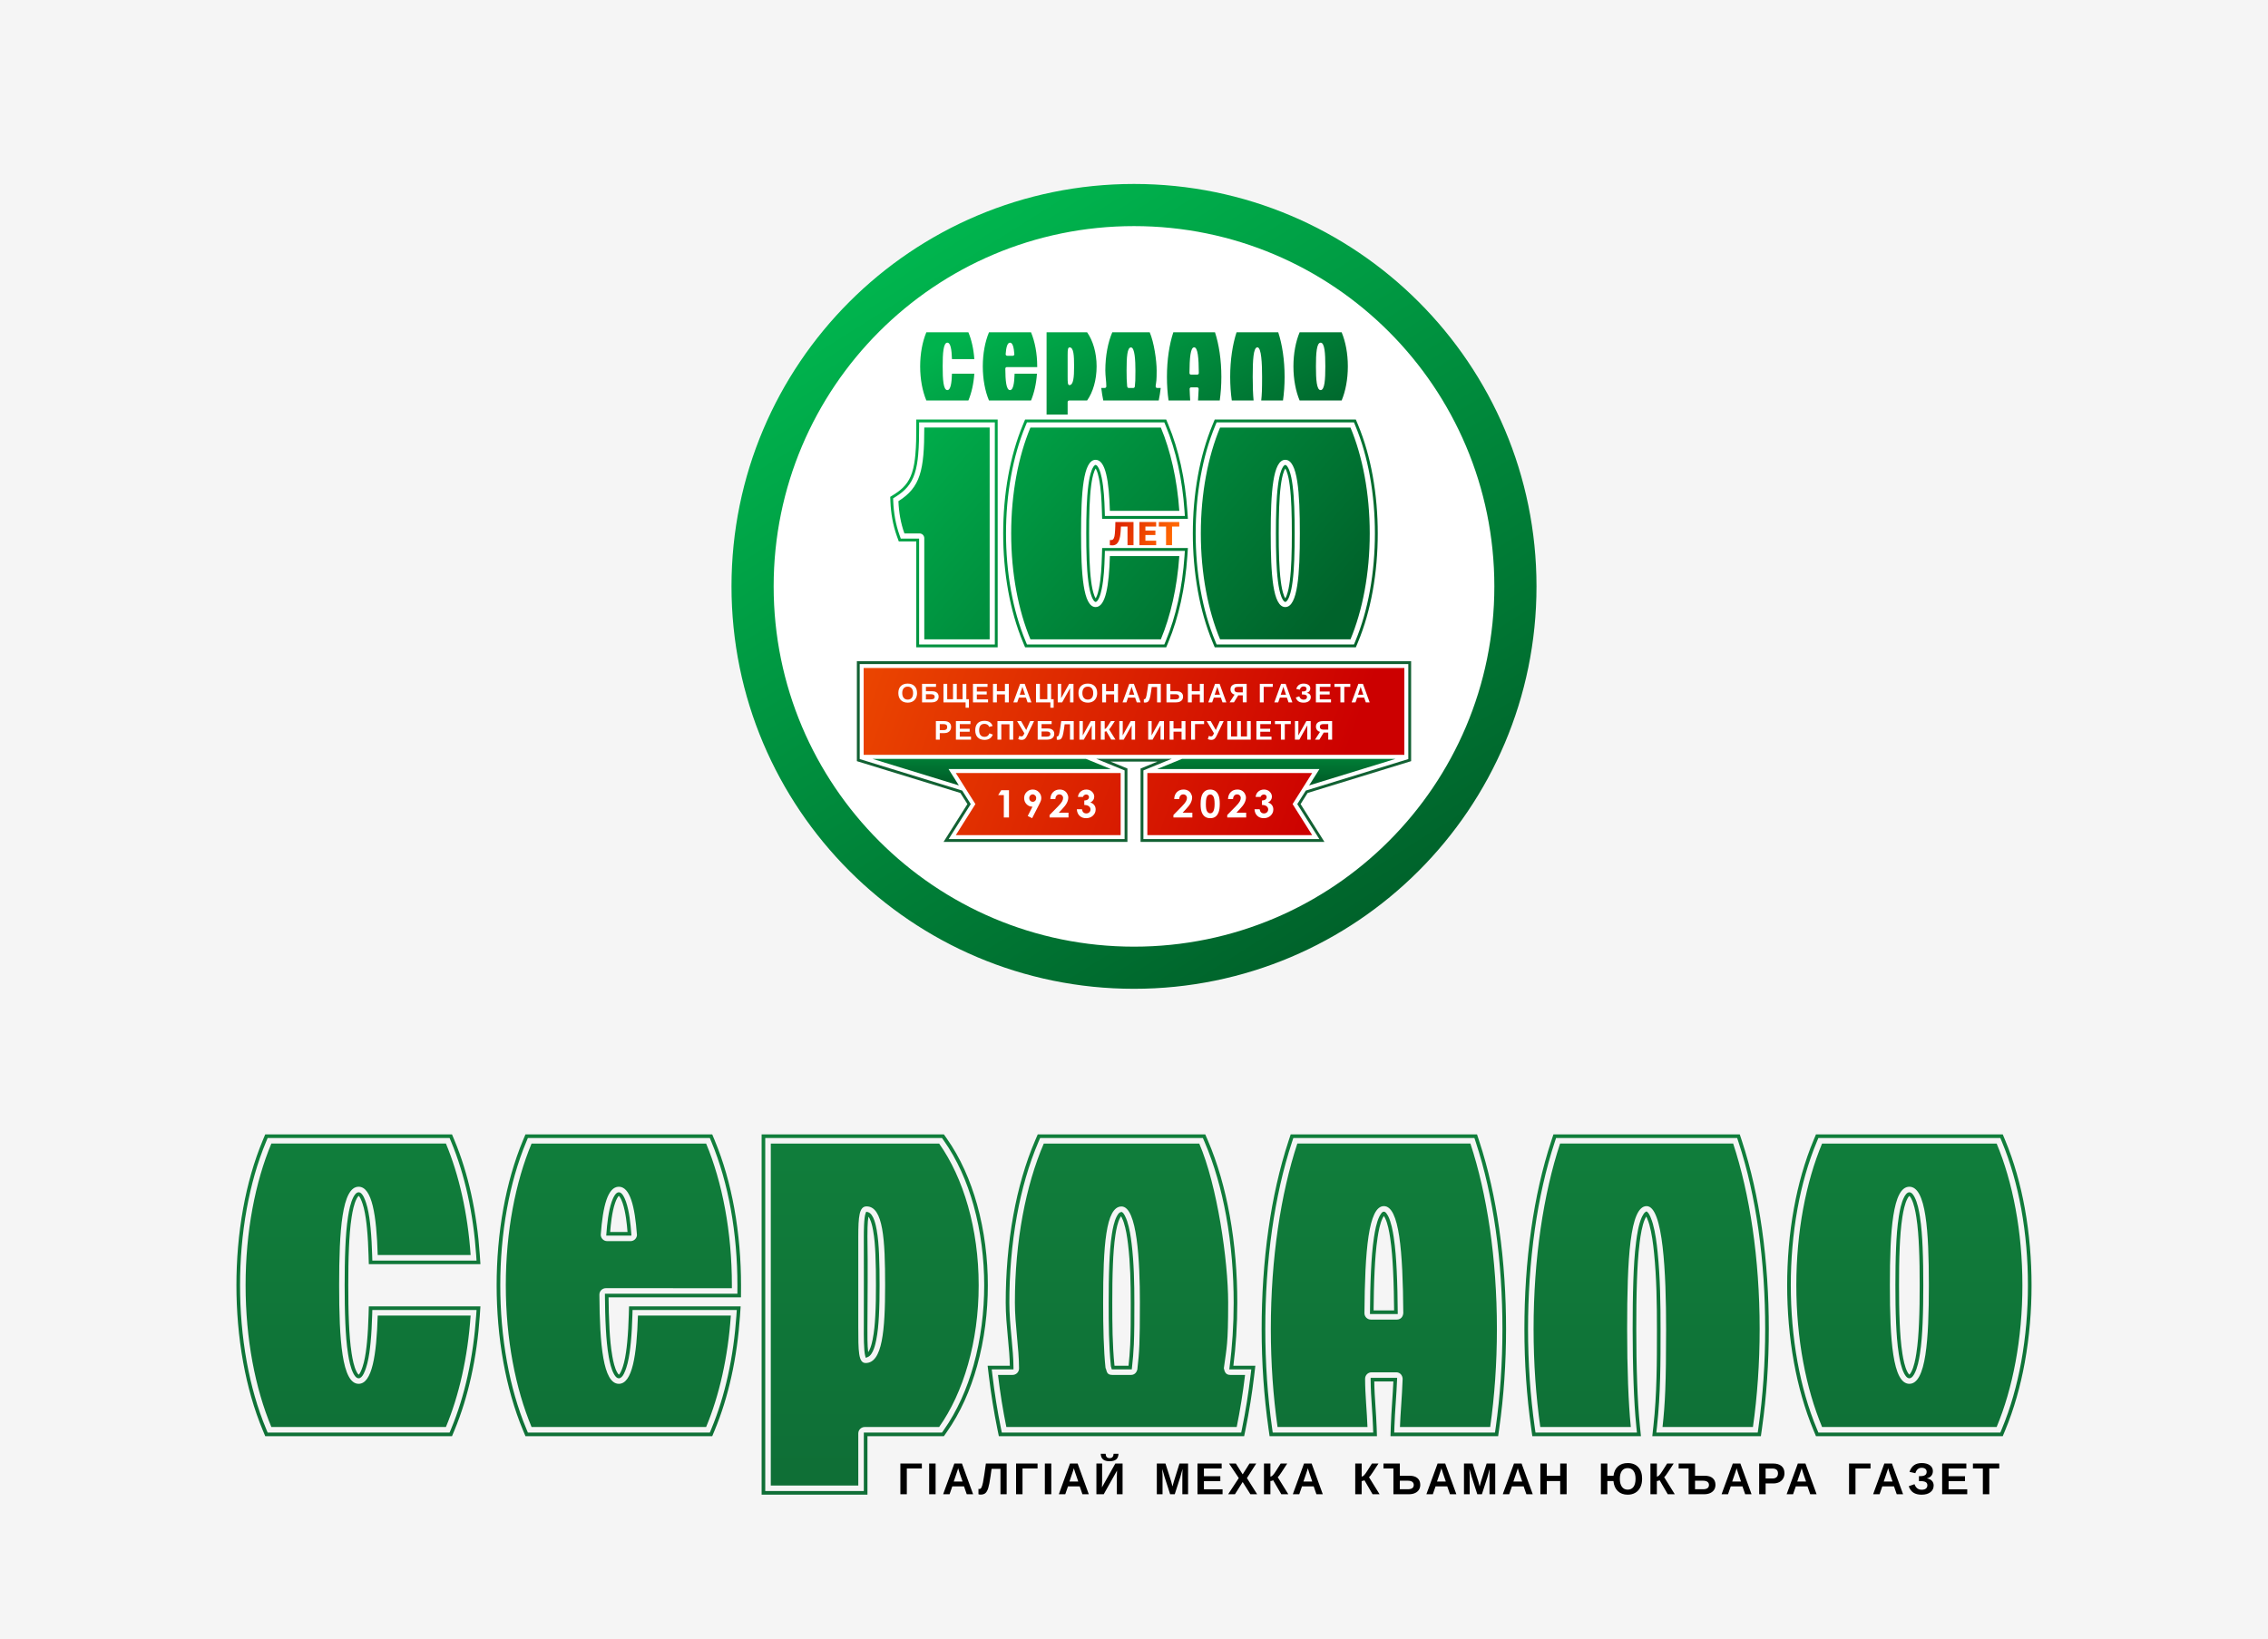 <?xml version="1.0" encoding="UTF-8"?> <!-- Creator: CorelDRAW --> <svg xmlns="http://www.w3.org/2000/svg" xmlns:xlink="http://www.w3.org/1999/xlink" xmlns:xodm="http://www.corel.com/coreldraw/odm/2003" xml:space="preserve" width="655.478mm" height="473.84mm" version="1.1" style="shape-rendering:geometricPrecision; text-rendering:geometricPrecision; image-rendering:optimizeQuality; fill-rule:evenodd; clip-rule:evenodd" viewBox="0 0 13479.67 9744.34"> <defs> <style type="text/css"> <![CDATA[ .str0 {stroke:#2B2B2A;stroke-width:4.11;stroke-miterlimit:22.926} .fil12 {fill:black} .fil0 {fill:whitesmoke} .fil1 {fill:white} .fil8 {fill:white;fill-rule:nonzero} .fil6 {fill:#126133;fill-rule:nonzero} .fil9 {fill:white;fill-rule:nonzero} .fil4 {fill:url(#id0)} .fil7 {fill:url(#id1)} .fil2 {fill:url(#id2)} .fil10 {fill:url(#id3)} .fil3 {fill:url(#id4)} .fil11 {fill:url(#id5)} .fil5 {fill:url(#id6)} ]]> </style> <linearGradient id="id0" gradientUnits="userSpaceOnUse" x1="7747.89" y1="3835.42" x2="5594.38" y2="1947.74"> <stop offset="0" style="stop-opacity:1; stop-color:#00632B"></stop> <stop offset="1" style="stop-opacity:1; stop-color:#00B54E"></stop> </linearGradient> <linearGradient id="id1" gradientUnits="userSpaceOnUse" x1="5101.18" y1="3976.29" x2="7834.55" y2="4961.44"> <stop offset="0" style="stop-opacity:1; stop-color:#EB4600"></stop> <stop offset="1" style="stop-opacity:1; stop-color:#CC0000"></stop> </linearGradient> <linearGradient id="id2" gradientUnits="userSpaceOnUse" x1="6592.21" y1="3104.11" x2="6943.17" y2="3241.43"> <stop offset="0" style="stop-opacity:1; stop-color:#D81B00"></stop> <stop offset="1" style="stop-opacity:1; stop-color:#FF6600"></stop> </linearGradient> <linearGradient id="id3" gradientUnits="userSpaceOnUse" xlink:href="#id0" x1="8205.09" y1="5376.86" x2="5671.04" y2="1344.97"> </linearGradient> <linearGradient id="id4" gradientUnits="userSpaceOnUse" x1="7441.15" y1="2816.92" x2="6647.83" y2="1442.86"> <stop offset="0" style="stop-opacity:1; stop-color:#00632B"></stop> <stop offset="1" style="stop-opacity:1; stop-color:#00B34D"></stop> </linearGradient> <linearGradient id="id5" gradientUnits="userSpaceOnUse" x1="5073.31" y1="8863.67" x2="5073.32" y2="6765"> <stop offset="0" style="stop-opacity:1; stop-color:#0F6E36"></stop> <stop offset="1" style="stop-opacity:1; stop-color:#107E3B"></stop> </linearGradient> <linearGradient id="id6" gradientUnits="userSpaceOnUse" x1="7204.32" y1="4511.15" x2="7204.32" y2="4693.33"> <stop offset="0" style="stop-opacity:1; stop-color:#007D36"></stop> <stop offset="1" style="stop-opacity:1; stop-color:#005424"></stop> </linearGradient> </defs> <g id="Слой_x0020_1">  <rect class="fil0" x="-0" y="-0" width="13479.66" height="9744.34"></rect> <g id="_105553251948256"> <path class="fil1 str0" d="M6739.83 1207.27c-1258.37,0 -2278.48,1020.11 -2278.48,2278.48 0,1258.37 1020.11,2278.48 2278.48,2278.48 1258.37,0 2278.48,-1020.11 2278.48,-2278.48 0,-1258.37 -1020.11,-2278.48 -2278.48,-2278.48z"></path> <path class="fil2" d="M6736.86 3240.9l-35.57 0 0 -110.87 -39.16 0c-0.38,6.05 -0.57,10.78 -0.76,14.19 -0.19,3.41 -0.38,7.95 -0.76,13.62 -0.75,12.48 -2.08,22.89 -3.59,31.41 -1.7,8.51 -3.59,15.51 -5.67,21 -2.08,5.49 -4.16,10.03 -6.62,13.43 -2.27,3.59 -4.54,6.43 -7,8.7 -3.03,2.84 -6.81,5.11 -11.16,6.81 -4.54,1.89 -9.27,2.65 -14.38,2.65 -3.03,0 -6.24,-0.19 -9.46,-0.38 -3.41,-0.19 -5.49,-0.38 -6.43,-0.57l0 -30.65 1.32 0c0.57,0 1.14,0 1.89,0.19 0.76,0 1.51,0 2.46,0 3.41,0 5.87,-0.19 7.57,-0.76 1.7,-0.38 3.22,-1.13 4.54,-2.27 4.54,-4.16 7.76,-10.6 9.65,-19.49 1.7,-9.08 3.03,-21.57 3.78,-37.65 0.38,-6.43 0.76,-13.43 0.95,-21 0.19,-7.57 0.38,-16.27 0.57,-25.92l107.84 0 0 137.54zm134.7 0l-99.51 0 0 -137.54 99.51 0 0 26.68 -63.95 0 0 23.65 59.41 0 0 26.68 -59.41 0 0 33.86 63.95 0 0 26.68zm137.35 -110.87l-42.95 0 0 110.87 -35.57 0 0 -110.87 -42.95 0 0 -26.68 121.46 0 0 26.68z"></path> <path class="fil3" d="M6748.28 2202.83c0,-58.82 -3.74,-137.55 -26.29,-137.55 -22.56,0 -26.29,56.43 -26.29,137.55 0,35.53 0.72,68.11 3.42,93.51 2.01,3.14 0.64,9.95 9.45,9.95l27.11 0c4.64,0 7.88,-3.22 8.96,-7.86 2.88,-25.69 3.64,-36.78 3.64,-95.6zm1225.68 -227.59l-249.75 0c-23.02,55.14 -36.83,125.78 -36.83,202.79 0,77.02 13.82,147.66 36.83,202.8l249.75 0c23.01,-55.14 36.83,-125.78 36.83,-202.8 0,-77.01 -13.82,-147.65 -36.83,-202.79zm-376.95 0l-247.63 0c-23.65,71.71 -37.89,164.25 -37.89,265.28 0,49.27 3.39,96.51 9.6,140.3l129.5 0c-3.43,-33.6 -5.27,-83.86 -5.27,-140.3 0,-100.62 3.96,-175.75 27.87,-175.75 23.91,0 27.88,97.22 27.88,175.75 0,78.53 -1.45,107.03 -5.11,140.3l129.34 0c6.21,-43.8 9.6,-91.04 9.6,-140.3 0,-101.03 -14.25,-193.57 -37.89,-265.28zm-375.89 0l-247.62 0c-23.65,71.71 -37.91,164.25 -37.91,265.28 0,49.27 3.4,96.51 9.61,140.3l128.66 0c-0.8,-22.72 -3.4,-46.56 -3.4,-69.05 0,-5.09 4.13,-9.22 9.22,-9.22l35.28 0c5.44,0 8.87,4.06 9.22,9.26 -0.93,26.95 -3.26,50.14 -3.85,69.01l129.09 0c6.21,-43.8 9.6,-91.04 9.6,-140.3 0,-101.03 -14.25,-193.57 -37.9,-265.28zm-387.93 0l-222.41 0c-25.63,59.49 -41.34,139.54 -41.34,227.59 0,31.88 5.93,65.34 5.93,94.24 0,5.09 -4.13,9.22 -9.22,9.22l-20.91 0c3.09,25.88 7.11,50.81 11.96,74.54l329.56 0c4.85,-23.73 8.86,-48.66 11.95,-74.54l-21.12 0c-6.6,0 -8.12,-4.35 -9.24,-9.53 4.01,-29.78 6.17,-33.59 6.17,-93.92 0,-60.34 -15.7,-168.1 -41.34,-227.59zm-372.12 0l-240.84 0 0 489.33 125.18 0 0 -74.54c0,-5.09 4.12,-9.21 9.2,-9.21l106.46 0c34.62,-48.96 56.56,-121.65 56.56,-202.8 0,-81.15 -21.94,-153.83 -56.56,-202.79zm-333.34 0l-249.75 0c-23.01,55.14 -36.84,125.78 -36.84,202.79 0,77.02 13.82,147.66 36.84,202.8l249.75 0c18.63,-44.63 31.23,-99.4 35.36,-159.5l-132.93 0c-1.72,56.68 -8.04,97.69 -27.31,97.69 -22.51,0 -27.34,-55.99 -27.83,-127.54l0 -0.08c0,-5.09 4.13,-9.22 9.22,-9.22l0.02 0 180.29 0.03c0,-1.4 0.01,-2.79 0.01,-4.19 0,-77.01 -13.83,-147.65 -36.84,-202.79zm-372.27 0l-249.75 0c-23.02,55.14 -36.84,125.78 -36.84,202.79 0,77.02 13.82,147.66 36.84,202.8l249.75 0c18.63,-44.63 31.23,-99.4 35.35,-159.5l-132.92 0c-1.73,56.68 -8.04,97.69 -27.31,97.69 -23.91,0 -27.88,-63.13 -27.88,-140.99 0,-77.87 3.97,-140.99 27.88,-140.99 19.27,0 25.58,41.02 27.31,97.7l132.92 0c-4.12,-60.09 -16.73,-114.87 -35.35,-159.49zm273.3 130.9c-2.97,-41.37 -10.06,-69.1 -25.9,-69.1 -15.79,0 -22.88,27.56 -25.88,68.72 0.06,5.03 4.16,9.11 9.21,9.11l33.38 0c4.92,0 8.94,-3.87 9.19,-8.73zm1096.34 111.7c-0.65,-89.02 -5.72,-153.06 -27.79,-153.06 -22.09,0 -27.16,64.14 -27.8,153.27 0.07,5.02 4.16,9.08 9.21,9.08l37.16 0c5.49,0 8.83,-4.07 9.22,-9.29zm723.98 -180.8c23.91,0 27.88,63.13 27.88,140.99 0,77.87 -3.97,140.99 -27.88,140.99 -23.91,0 -27.87,-63.13 -27.87,-140.99 0,-77.87 3.96,-140.99 27.87,-140.99zm-1465.29 140.99c0,-65.12 -2.61,-112.87 -26.52,-112.87 -10.51,0 -11.86,14.18 -11.86,43.76l0 128.39c0,34.95 0,51.96 10.51,51.96 23.91,0 27.87,-46.11 27.87,-111.24z"></path> <path class="fil4" d="M6943.34 2523.23c31.94,76.52 56.58,157.41 74.89,239.88 19.88,89.53 32.26,180.79 38.41,270.26l3.49 50.83 -509.67 0 -1.4 -46.16c-0.95,-31.39 -2.21,-64.53 -4.85,-98.04 -2.6,-33.07 -6.54,-65.89 -12.84,-96.53 -1.79,-8.69 -3.94,-18.07 -6.66,-27.32 -2.65,-8.99 -5.84,-17.77 -9.74,-25.45 -0.58,-1.14 -1.76,-3.32 -3.16,-5.55 -3.36,5.62 -6.46,12.76 -7.56,15.58 -4.98,12.72 -8.77,26.9 -11.77,41.3 -3.05,14.67 -5.29,29.48 -7.11,43.23 -2.78,20.99 -4.84,42.43 -6.42,64.07 -1.6,21.85 -2.68,43.35 -3.51,64.54 -1.04,26.32 -1.68,52.47 -2.07,78.49 -0.36,24.55 -0.48,51.12 -0.48,78.65 0,27.54 0.12,54.11 0.48,78.65 0.38,26.02 1.03,52.18 2.07,78.5 0.84,21.19 1.92,42.69 3.51,64.54 1.58,21.63 3.64,43.08 6.42,64.07 1.82,13.75 4.05,28.56 7.11,43.23 3,14.4 6.79,28.58 11.77,41.3 1.11,2.83 4.21,10 7.56,15.57 1.39,-2.23 2.58,-4.42 3.17,-5.57 3.91,-7.67 7.09,-16.44 9.74,-25.41 2.73,-9.24 4.88,-18.63 6.67,-27.31 6.3,-30.65 10.24,-63.47 12.84,-96.54 2.64,-33.51 3.89,-66.65 4.85,-98.04l1.4 -46.16 509.67 0 -3.49 50.82c-6.14,89.47 -18.53,180.73 -38.4,270.24 -18.31,82.48 -42.96,163.37 -74.89,239.9l-12.22 29.28 -838.6 0 -12.22 -29.27c-39.95,-95.72 -68.67,-198.57 -87.77,-303.48 -20.88,-114.67 -30.25,-231.63 -30.25,-344.31 0,-112.68 9.38,-229.63 30.25,-344.3 19.1,-104.91 47.82,-207.76 87.77,-303.47l12.22 -29.28 838.6 0 12.22 29.28zm58.5 243.5c-18.07,-81.41 -42.43,-161.34 -74.03,-237.05l-7.88 -18.88 -816.22 0 -7.88 18.88c-39.52,94.68 -67.91,196.34 -86.78,299.98 -20.65,113.41 -29.92,229.38 -29.92,341.34 0,111.96 9.27,227.93 29.92,341.35 18.87,103.64 47.26,205.3 86.78,299.99l7.88 18.88 816.22 0 7.88 -18.88c31.6,-75.72 55.96,-155.65 74.03,-237.07 19.65,-88.51 31.91,-178.93 38.01,-267.74l2.25 -32.86 -475.37 0 -0.91 29.78c-0.97,32.13 -2.25,65.85 -4.85,98.9 -2.64,33.49 -6.66,66.93 -13.17,98.58 -1.89,9.18 -4.16,19.07 -7,28.7 -2.92,9.89 -6.46,19.62 -10.86,28.28l0 0.03c-1.05,2.08 -3.79,7.02 -6.72,11.01 -2.4,3.27 -5.18,6.11 -8.13,7.33l-3.13 1.3 -3.19 -1.27c-4.11,-1.63 -7.86,-6 -11.02,-11.15l0.02 -0.01c-4.18,-6.79 -7.92,-15.42 -9.22,-18.73 -5.34,-13.63 -9.38,-28.73 -12.56,-44 -3.12,-15 -5.42,-30.27 -7.3,-44.48 -2.88,-21.73 -4.98,-43.46 -6.55,-65.06 -1.56,-21.38 -2.65,-43.2 -3.51,-65.06 -1.03,-26.12 -1.68,-52.47 -2.07,-78.96 -0.41,-27.96 -0.55,-53.91 -0.55,-78.85 0,-24.94 0.14,-50.89 0.55,-78.85 0.39,-26.49 1.04,-52.83 2.07,-78.96 0.86,-21.87 1.95,-43.69 3.51,-65.07 1.58,-21.6 3.67,-43.32 6.55,-65.06 1.88,-14.21 4.18,-29.48 7.3,-44.48 3.18,-15.27 7.22,-30.36 12.56,-43.99 1.31,-3.33 5.05,-11.95 9.15,-18.67 3.15,-5.15 6.83,-9.54 10.81,-11.19l3.1 -1.29 3.16 1.23c3.07,1.19 5.93,4.03 8.38,7.33 2.96,3.98 5.73,9.01 6.8,11.12 4.4,8.66 7.94,18.39 10.86,28.28 2.84,9.63 5.11,19.52 7,28.7 6.51,31.65 10.54,65.09 13.17,98.58 2.6,33.04 3.87,66.77 4.85,98.9l0.91 29.77 475.37 0 -2.25 -32.86c-6.1,-88.81 -18.36,-179.24 -38.02,-267.76zm1050.85 1081.34l-833.01 0 -12.22 -29.27c-39.95,-95.71 -68.66,-198.55 -87.75,-303.45 -20.88,-114.68 -30.25,-231.65 -30.25,-344.34 0,-112.68 9.37,-229.65 30.25,-344.32 19.09,-104.9 47.81,-207.74 87.75,-303.45l12.22 -29.28 838.6 0 12.22 29.28c39.95,95.72 68.67,198.57 87.77,303.48 20.88,114.66 30.25,231.62 30.25,344.29 0,112.68 -9.38,229.64 -30.25,344.31 -19.1,104.91 -47.82,207.76 -87.77,303.48l-12.22 29.27 -5.59 0zm-821.82 -16.85l816.22 0 7.88 -18.88c39.52,-94.69 67.91,-196.35 86.78,-299.99 20.65,-113.41 29.92,-229.39 29.92,-341.35 0,-111.95 -9.27,-227.92 -29.92,-341.33 -18.87,-103.64 -47.26,-205.3 -86.78,-299.99l-7.88 -18.88 -816.22 0 -7.88 18.88c-39.51,94.67 -67.9,196.32 -86.77,299.96 -20.65,113.42 -29.92,229.4 -29.92,341.36 0,111.96 9.27,227.95 29.92,341.37 18.87,103.64 47.25,205.29 86.77,299.97l7.88 18.88zm-1785.04 -612.61l-103.92 0 -11.33 -31.5c-11.96,-33.26 -20.85,-67.19 -27.11,-101.61 -6.25,-34.38 -9.89,-69.22 -11.36,-104.35l-1.15 -27.54 23.35 -14.68c26.55,-16.69 48.31,-34.12 65.8,-54.78 17.38,-20.54 30.66,-44.4 40.38,-74.1 5.64,-17.22 9.81,-35.23 12.97,-53.47 3.22,-18.57 5.38,-37.1 7,-55.16 2.36,-26.33 3.71,-53 4.47,-79.73 0.73,-25.87 0.89,-52.94 0.89,-80.14l0 -47.58 483.75 0 0 1354.11c-161.25,0.03 -322.5,0 -483.75,0l0 -629.46zm-92.14 -16.85l108.99 0 0 629.46 450.05 0 0 -1320.41 -450.05 0 0 30.73c0,26.13 -0.17,52.79 -0.96,80.6 -0.76,26.95 -2.13,53.92 -4.53,80.72 -1.69,18.83 -3.91,37.91 -7.14,56.54 -3.29,18.97 -7.64,37.77 -13.56,55.84 -10.44,31.87 -24.75,57.56 -43.54,79.76 -18.68,22.07 -41.7,40.56 -69.68,58.14l-15.11 9.5 0.74 17.85c1.44,34.42 4.99,68.49 11.09,102.04 6.1,33.51 14.74,66.54 26.39,98.91l7.31 20.31zm2284.28 -437.61c4.08,-0.48 5.97,0.7 7.2,2.36 2.85,2.17 5.52,5.59 7.88,9.43 4.11,6.7 7.89,15.32 9.19,18.65 5.34,13.63 9.39,28.73 12.56,44 3.13,15 5.42,30.28 7.31,44.48 2.88,21.74 4.98,43.45 6.56,65.06 1.56,21.38 2.65,43.2 3.51,65.07 1.03,26.12 1.68,52.47 2.07,78.96 0.41,27.96 0.55,53.91 0.55,78.85 0,24.94 -0.14,50.89 -0.55,78.85 -0.39,26.48 -1.04,52.83 -2.07,78.95 -0.86,21.86 -1.95,43.68 -3.51,65.06 -1.58,21.6 -3.68,43.32 -6.56,65.06 -1.88,14.21 -4.18,29.48 -7.31,44.48 -3.18,15.27 -7.22,30.36 -12.56,44 -1.3,3.33 -5.05,11.95 -9.15,18.68 -3.14,5.15 -6.83,9.53 -10.8,11.18l-3.13 1.3 -3.19 -1.27c-4.11,-1.63 -7.86,-6 -11.02,-11.15 -4.11,-6.68 -7.88,-15.38 -9.19,-18.75 -5.34,-13.64 -9.38,-28.73 -12.56,-44 -3.12,-15 -5.42,-30.27 -7.3,-44.48 -2.88,-21.73 -4.97,-43.45 -6.55,-65.05 -1.56,-21.38 -2.65,-43.2 -3.51,-65.07 -1.03,-26.12 -1.67,-52.47 -2.07,-78.95 -0.41,-27.96 -0.54,-53.91 -0.54,-78.85 0,-24.93 0.14,-50.88 0.54,-78.85 0.39,-26.49 1.04,-52.83 2.07,-78.95 0.86,-21.86 1.95,-43.68 3.51,-65.06 1.58,-21.6 3.67,-43.31 6.55,-65.05 1.88,-14.21 4.18,-29.48 7.3,-44.49 3.18,-15.27 7.22,-30.36 12.56,-44 1.3,-3.33 5.05,-11.95 9.15,-18.67 3.14,-5.15 6.83,-9.54 10.81,-11.19l1.08 -0.45 1.19 -0.14zm0.99 20.99c-3.36,5.62 -6.46,12.76 -7.56,15.58 -4.98,12.72 -8.77,26.9 -11.77,41.3 -3.05,14.66 -5.28,29.48 -7.11,43.23 -2.78,20.99 -4.84,42.44 -6.41,64.06 -1.59,21.85 -2.68,43.35 -3.51,64.54 -1.04,26.31 -1.68,52.47 -2.07,78.49 -0.36,24.54 -0.48,51.11 -0.48,78.65 0,27.54 0.12,54.11 0.48,78.65 0.38,26.02 1.03,52.17 2.07,78.49 0.83,21.19 1.92,42.69 3.51,64.54 1.58,21.63 3.63,43.08 6.41,64.06 1.82,13.76 4.05,28.57 7.11,43.24 3,14.4 6.79,28.58 11.77,41.3 1.09,2.79 4.17,9.92 7.6,15.6 3.37,-5.62 6.47,-12.77 7.57,-15.59 4.98,-12.72 8.78,-26.9 11.77,-41.3 3.06,-14.67 5.29,-29.48 7.11,-43.24 2.78,-20.99 4.84,-42.44 6.42,-64.07 1.6,-21.85 2.68,-43.36 3.52,-64.54 1.04,-26.31 1.68,-52.47 2.07,-78.49 0.36,-24.54 0.48,-51.12 0.48,-78.65 0,-27.54 -0.12,-54.11 -0.48,-78.65 -0.38,-26.02 -1.03,-52.18 -2.07,-78.49 -0.84,-21.19 -1.92,-42.69 -3.52,-64.54 -1.58,-21.63 -3.64,-43.07 -6.42,-64.07 -1.82,-13.75 -4.05,-28.57 -7.11,-43.23 -2.99,-14.4 -6.79,-28.58 -11.77,-41.3 -1.1,-2.81 -4.22,-9.95 -7.61,-15.58zm-739.52 -243.6c57.81,138.51 96.93,308.55 109.74,495.08l-412.6 0c-5.36,-175.94 -24.94,-303.25 -84.76,-303.25 -74.21,0 -86.53,195.94 -86.53,437.64 0,241.7 12.32,437.64 86.53,437.64 59.82,0 79.4,-127.29 84.76,-303.24l412.6 0c-12.81,186.53 -51.93,356.55 -109.74,495.08l-775.23 0c-71.43,-171.15 -114.34,-390.42 -114.34,-629.48 0,-239.05 42.91,-458.32 114.34,-629.46l775.23 0zm739.55 191.82c74.21,0 86.54,195.94 86.54,437.64 0,241.7 -12.32,437.64 -86.54,437.64 -74.21,0 -86.52,-195.94 -86.52,-437.64 0,-241.7 12.3,-437.64 86.52,-437.64zm387.61 1067.12c71.43,-171.15 114.35,-390.42 114.35,-629.48 0,-239.05 -42.92,-458.32 -114.35,-629.46l-775.23 0c-71.43,171.15 -114.32,390.42 -114.32,629.46 0,239.06 42.89,458.33 114.32,629.48l775.23 0zm-2144.6 -1258.95l-388.58 0c0,254.35 -22.62,355.21 -153.78,437.64 2.74,65.56 13.36,129.74 35.69,191.84l89.81 0c15.61,0 28.27,12.66 28.27,28.27l0 601.19 388.58 0 0 -938.51 0 -320.44z"></path> <path class="fil5" d="M8294.17 4511.13l-1268.82 0 -147.8 60.43 964.53 0 -61.41 97.37 513.5 -157.8zm-1839.86 0l-1268.82 0 513.5 157.8 -61.41 -97.37 964.53 0 -147.8 -60.43z"></path> <path class="fil6" d="M6692.36 5004.68l-1084.45 0 141.74 -224.75 -41.72 -66.16 -615.17 -189.04 0 -594.08 3294.15 0 0 594.08 -615.17 189.04 -41.72 66.15 141.74 224.75 -1092.87 0c0.03,-145.41 0,-290.82 0,-436.23l100.12 -40.93 -278.33 0 100.11 40.93c0.04,145.41 0,290.82 0,436.23l-8.42 0zm-1053.96 -16.85l1045.54 0 0 -408.15 -168.78 -69 449.36 0 -168.78 69 0 408.15 1045.54 0 -131.12 -207.9 50.69 -80.38 609.21 -187.21 0 -564.83 -3260.45 0 0 564.83 609.21 187.21 50.69 80.38 -131.11 207.9z"></path> <path class="fil7" d="M8346.64 3970.92l-3213.62 0 0 516.34 3213.62 0 0 -516.34zm-2665.77 993.5l979.65 0 0 -368.97 -979.65 0 116.35 184.49 -116.35 184.49zm2117.92 0l-979.65 0 0 -368.97 979.65 0 -116.35 184.49 116.35 184.49z"></path> <path class="fil8" d="M7008.73 4749.82l-30.05 0c0.83,-17.55 6.29,-31.33 16.49,-41.38 10.17,-10.05 23.24,-15.1 39.2,-15.1 9.87,0 18.56,2.07 26.1,6.25 7.53,4.14 13.56,10.13 18.07,17.97 4.52,7.83 6.78,15.81 6.78,23.91 0,9.64 -2.75,19.99 -8.21,31.1 -5.5,11.11 -15.55,24.25 -30.13,39.39l-18.19 19.21 57.88 0 0 28.47 -112.52 0 0 -14.76 50.2 -51.17c12.12,-12.28 20.22,-22.14 24.21,-29.6 4.03,-7.45 6.02,-14.19 6.02,-20.22 0,-6.25 -2.07,-11.41 -6.21,-15.52 -4.18,-4.07 -9.53,-6.1 -16.04,-6.1 -6.63,0 -12.13,2.48 -16.57,7.42 -4.41,4.94 -6.74,11.68 -7.05,20.15zm183.4 -56.48c11.83,0 22.03,2.9 30.58,8.7 8.58,5.84 15.17,14.69 19.84,26.63 4.67,11.97 7,28.58 7,49.9 0,21.54 -2.37,38.3 -7.12,50.31 -4.74,11.97 -11.11,20.78 -19.13,26.4 -7.98,5.61 -18.11,8.43 -30.31,8.43 -12.2,0 -22.44,-2.82 -30.73,-8.47 -8.32,-5.69 -14.84,-14.27 -19.54,-25.83 -4.71,-11.52 -7.04,-27.94 -7.04,-49.29 0,-29.75 4.6,-51.33 13.78,-64.69 10.2,-14.72 24.44,-22.07 42.66,-22.07zm0.94 29.37c-5.2,0 -9.79,1.66 -13.82,5.01 -4.03,3.31 -7.08,9.07 -9.23,17.21 -2.11,8.13 -3.16,20.03 -3.16,35.74 0,20.45 2.45,34.61 7.3,42.4 4.86,7.79 11.15,11.71 18.9,11.71 7.46,0 13.37,-3.69 17.74,-11.11 5.35,-8.96 8.02,-23.91 8.02,-44.89 0,-21.24 -2.41,-35.92 -7.19,-43.98 -4.78,-8.06 -10.96,-12.09 -18.57,-12.09zm135.53 27.11l-30.05 0c0.83,-17.55 6.29,-31.33 16.49,-41.38 10.17,-10.05 23.23,-15.1 39.2,-15.1 9.87,0 18.56,2.07 26.09,6.25 7.53,4.14 13.56,10.13 18.08,17.97 4.52,7.83 6.78,15.81 6.78,23.91 0,9.64 -2.75,19.99 -8.21,31.1 -5.5,11.11 -15.55,24.25 -30.13,39.39l-18.19 19.21 57.88 0 0 28.47 -112.52 0 0 -14.76 50.2 -51.17c12.13,-12.28 20.22,-22.14 24.21,-29.6 4.03,-7.45 6.03,-14.19 6.03,-20.22 0,-6.25 -2.07,-11.41 -6.21,-15.52 -4.18,-4.07 -9.53,-6.1 -16.04,-6.1 -6.63,0 -12.12,2.48 -16.57,7.42 -4.4,4.94 -6.74,11.68 -7.04,20.15zm163.55 -12.43l-29.6 0c1.54,-11.97 5.84,-21.58 12.88,-28.84 9.87,-10.13 22.22,-15.21 37.13,-15.21 13.29,0 24.44,4.22 33.44,12.69 9,8.47 13.48,18.53 13.48,30.16 0,7.19 -1.96,13.78 -5.91,19.77 -3.95,5.95 -9.68,10.77 -17.21,14.46 9.86,2.94 17.59,8.06 23.16,15.36 5.54,7.3 8.32,15.93 8.32,25.83 0,14.54 -5.35,26.85 -16.08,36.94 -10.73,10.09 -24.4,15.14 -41.01,15.14 -15.7,0 -28.55,-4.74 -38.45,-14.27 -9.9,-9.49 -15.36,-22.45 -16.3,-38.82l30.5 0c1.32,8.4 4.25,14.65 8.74,18.72 4.52,4.1 10.24,6.14 17.13,6.14 7.19,0 13.14,-2.3 17.89,-6.93 4.71,-4.63 7.08,-10.32 7.08,-16.98 0,-7.38 -3.16,-13.56 -9.53,-18.64 -6.36,-5.08 -15.55,-7.68 -27.53,-7.84l0 -26.44c7.38,-0.6 12.91,-1.77 16.53,-3.5 3.62,-1.73 6.44,-4.1 8.47,-7.15 1.99,-3.01 3.01,-6.21 3.01,-9.64 0,-4.44 -1.55,-8.1 -4.63,-11.03 -3.09,-2.9 -7.12,-4.37 -12.13,-4.37 -4.4,0 -8.4,1.36 -12.01,4.03 -3.62,2.67 -6.06,6.17 -7.38,10.43z"></path> <path class="fil8" d="M5950.55 4697.4l46.28 0 0 162.23 -30.73 0 0 -133.31 -33.44 0 17.89 -28.92zm183.88 166.29l-26.25 -13.03 28.21 -55.21c-13.75,0 -25.42,-4.93 -35.02,-14.76 -9.6,-9.83 -14.42,-22.07 -14.42,-36.68 0,-14.2 4.93,-26.17 14.84,-35.96 9.91,-9.83 21.84,-14.72 35.85,-14.72 14.65,0 26.85,5.08 36.6,15.25 9.75,10.17 14.61,21.88 14.61,35.1 0,5.01 -0.75,10.02 -2.26,15.06 -1.51,5.01 -5.01,12.8 -10.43,23.31l-41.72 81.64zm3.84 -97.38c5.73,0 10.54,-2.11 14.46,-6.29 3.88,-4.18 5.84,-9.34 5.84,-15.51 0,-6.33 -2.03,-11.6 -6.14,-15.85 -4.07,-4.25 -8.81,-6.4 -14.27,-6.4 -5.72,0 -10.65,2.11 -14.76,6.33 -4.1,4.22 -6.17,9.49 -6.17,15.82 0,6.25 1.99,11.45 6.03,15.63 3.99,4.18 9,6.29 15.02,6.29zm134.37 -16.49l-30.05 0c0.83,-17.55 6.29,-31.33 16.49,-41.38 10.17,-10.05 23.24,-15.1 39.2,-15.1 9.87,0 18.57,2.07 26.1,6.25 7.53,4.14 13.56,10.13 18.07,17.97 4.52,7.83 6.78,15.81 6.78,23.91 0,9.64 -2.75,19.99 -8.21,31.1 -5.5,11.11 -15.55,24.25 -30.13,39.39l-18.19 19.21 57.88 0 0 28.47 -112.52 0 0 -14.76 50.2 -51.17c12.12,-12.28 20.22,-22.14 24.21,-29.6 4.03,-7.45 6.03,-14.19 6.03,-20.22 0,-6.25 -2.07,-11.41 -6.21,-15.52 -4.18,-4.07 -9.53,-6.1 -16.04,-6.1 -6.63,0 -12.12,2.48 -16.57,7.42 -4.41,4.94 -6.74,11.68 -7.04,20.15zm163.55 -12.43l-29.6 0c1.55,-11.97 5.84,-21.58 12.88,-28.84 9.86,-10.13 22.22,-15.21 37.13,-15.21 13.29,0 24.44,4.22 33.44,12.69 9,8.47 13.48,18.53 13.48,30.16 0,7.19 -1.96,13.78 -5.91,19.77 -3.95,5.95 -9.68,10.77 -17.21,14.46 9.86,2.94 17.58,8.06 23.16,15.36 5.54,7.3 8.32,15.93 8.32,25.83 0,14.54 -5.35,26.85 -16.08,36.94 -10.73,10.09 -24.4,15.14 -41.01,15.14 -15.7,0 -28.55,-4.74 -38.45,-14.27 -9.9,-9.49 -15.36,-22.45 -16.3,-38.82l30.5 0c1.32,8.4 4.25,14.65 8.73,18.72 4.52,4.1 10.24,6.14 17.14,6.14 7.19,0 13.14,-2.3 17.89,-6.93 4.71,-4.63 7.08,-10.32 7.08,-16.98 0,-7.38 -3.16,-13.56 -9.53,-18.64 -6.36,-5.08 -15.55,-7.68 -27.53,-7.84l0 -26.44c7.38,-0.6 12.92,-1.77 16.53,-3.5 3.62,-1.73 6.44,-4.1 8.47,-7.15 2,-3.01 3.01,-6.21 3.01,-9.64 0,-4.44 -1.54,-8.1 -4.63,-11.03 -3.08,-2.9 -7.12,-4.37 -12.12,-4.37 -4.41,0 -8.4,1.36 -12.01,4.03 -3.61,2.67 -6.06,6.17 -7.38,10.43z"></path> <path class="fil9" d="M7844.43 4320.42c0,5.22 1.65,9.28 4.96,12.24 3.31,2.93 8.21,4.4 14.74,4.4l30.15 0 0 -32.47 -29.54 0c-13.54,0 -20.31,5.27 -20.31,15.83zm-28.66 76.29l29.75 -46.19c-7.44,-1.79 -13.35,-5.47 -17.73,-11.07 -4.37,-5.59 -6.56,-12.26 -6.56,-19.96 0,-10.58 3.57,-18.69 10.74,-24.33 7.14,-5.66 17.27,-8.48 30.34,-8.48l54.99 0 0 110.04 -23.03 0 0 -41.74 -27.03 0 -25.56 41.74 -25.91 0zm-119.42 0l0 -110.04 20.45 0 0 63.95c0,5.57 -0.21,12.72 -0.62,21.46l47.91 -85.41 25.91 0 0 110.04 -20.44 0 0 -64.94c0,-4.05 0.21,-10.66 0.61,-19.83l-47.58 84.77 -26.23 0zm-60.3 -92.29l0 92.29 -23.03 0 0 -92.29 -35.56 0 0 -17.75 94.24 0 0 17.75 -35.64 0zm-168.72 92.29l0 -110.04 86.56 0 0 17.75 -63.5 0 0 27.67 58.73 0 0 17.75 -58.73 0 0 29.11 66.7 0 0 17.75 -89.76 0zm-173.05 0l0 -110.04 22.26 0 0 91.01 36.25 0 0 -91.01 22.26 0 0 91.01 36.34 0 0 -91.01 22.26 0 0 110.04 -139.36 0zm-95.88 1.6c-3.71,0 -7.36,-0.45 -11.01,-1.36 -3.65,-0.93 -6.56,-2.03 -8.74,-3.33l6.4 -19.22c4.64,2.19 8.8,3.28 12.51,3.28 2.42,0 4.53,-0.48 6.27,-1.41 1.75,-0.94 3.38,-2.43 4.93,-4.51 1.55,-2.05 3.71,-6.16 6.54,-12.31l-43.43 -72.78 23.97 0 30.31 53.1 23.27 -53.1 23.35 0 -41 85.22c-3.59,7.52 -6.9,12.98 -9.89,16.45 -2.98,3.47 -6.34,6 -10.07,7.6 -3.71,1.57 -8.19,2.37 -13.39,2.37zm-42.06 -111.64l0 17.75 -53.82 0 0 92.29 -23.06 0 0 -110.04 76.88 0zm-133.74 110.04l0 -47.19 -47.93 0 0 47.19 -23.06 0 0 -110.04 23.06 0 0 43.83 47.93 0 0 -43.83 23.03 0 0 110.04 -23.03 0zm-198.35 0l0 -110.04 20.45 0 0 63.95c0,5.57 -0.21,12.72 -0.61,21.46l47.9 -85.41 25.91 0 0 110.04 -20.45 0 0 -64.94c0,-4.05 0.21,-10.66 0.61,-19.83l-47.58 84.77 -26.23 0zm-171.75 0l0 -110.04 20.45 0 0 63.95c0,5.57 -0.22,12.72 -0.61,21.46l47.9 -85.41 25.91 0 0 110.04 -20.45 0 0 -64.94c0,-4.05 0.21,-10.66 0.61,-19.83l-47.59 84.77 -26.23 0zm-109.9 -110.04l23.03 0 0 46.7c2.72,0 5.63,-1.6 8.72,-4.8 3.09,-3.2 7.09,-8.75 12.05,-16.64l16.05 -25.27 23.43 0 -20.66 31.59c-6.45,9.81 -10.87,15.65 -13.33,17.47l37.83 60.99 -25.09 0 -29.14 -50.06c-1.04,0.66 -2.59,1.28 -4.61,1.87 -2.02,0.56 -3.81,0.86 -5.3,0.86l0 47.34 -22.98 0 0 -110.04zm-127.36 110.04l0 -110.04 20.45 0 0 63.95c0,5.57 -0.21,12.72 -0.61,21.46l47.9 -85.41 25.91 0 0 110.04 -20.45 0 0 -64.94c0,-4.05 0.21,-10.66 0.61,-19.83l-47.58 84.77 -26.23 0zm-55.82 -91.01l-31.8 0 -3.84 27.19c-2.8,19.59 -5.55,33.56 -8.21,41.93 -2.64,8.35 -6,14.32 -10.08,17.86 -4.05,3.54 -9.75,5.31 -17.08,5.31 -3.6,0 -6.19,-0.46 -7.76,-1.33l0 -19.22c0.74,0.37 1.87,0.56 3.36,0.56 2.98,0 5.44,-1.81 7.36,-5.47 1.92,-3.65 3.73,-9.59 5.44,-17.8 1.68,-8.21 3.41,-18.55 5.2,-31.08l5.23 -36.97 74.37 0 0 110.04 -22.18 0 0 -91.01zm-116.7 57.71c0,-4.85 -1.81,-8.58 -5.44,-11.22 -3.62,-2.64 -9.01,-3.94 -16.2,-3.94l-30.63 0 0 30.55 31.11 0c14.1,0 21.17,-5.11 21.17,-15.38zm23.27 -0.37c0,6.66 -1.6,12.56 -4.8,17.62 -3.2,5.07 -7.89,9.02 -14.07,11.84 -6.16,2.8 -13.44,4.21 -21.83,4.21l-57.87 0 0 -110.04 82.88 0 0 17.75 -59.84 0 0 26.07 37.35 0c12.24,0 21.68,2.86 28.28,8.56 6.61,5.7 9.92,13.71 9.92,23.99zm-194.49 35.27c-3.7,0 -7.36,-0.45 -11.01,-1.36 -3.65,-0.93 -6.56,-2.03 -8.74,-3.33l6.4 -19.22c4.64,2.19 8.8,3.28 12.51,3.28 2.42,0 4.53,-0.48 6.26,-1.41 1.75,-0.94 3.38,-2.43 4.93,-4.5 1.55,-2.06 3.71,-6.16 6.53,-12.32l-43.43 -72.78 23.96 0 30.31 53.1 23.27 -53.1 23.35 0 -41 85.22c-3.59,7.52 -6.9,12.98 -9.89,16.45 -2.98,3.47 -6.34,6 -10.07,7.6 -3.71,1.57 -8.18,2.37 -13.39,2.37zm-71.89 -1.6l0 -91.01 -48.38 0 0 91.01 -22.95 0 0 -110.04 93.56 0 0 110.04 -22.23 0zm-147.81 -16.47c13.89,0 23.54,-6.98 28.95,-20.96l20.07 7.57c-4.32,10.61 -10.66,18.5 -19.01,23.69 -8.37,5.18 -18.37,7.76 -30.02,7.76 -17.7,0 -31.38,-5.01 -41.05,-15.03 -9.65,-10.02 -14.47,-24.04 -14.47,-42.07 0,-18.05 4.66,-31.94 13.97,-41.61 9.33,-9.67 22.84,-14.53 40.55,-14.53 12.9,0 23.4,2.59 31.54,7.76 8.1,5.2 13.81,12.79 17.09,22.84l-20.29 5.54c-1.73,-5.52 -5.09,-9.92 -10.13,-13.2 -5.01,-3.25 -10.93,-4.88 -17.75,-4.88 -10.4,0 -18.31,3.23 -23.69,9.71 -5.39,6.45 -8.08,15.92 -8.08,28.36 0,12.69 2.77,22.34 8.31,29.03 5.54,6.66 13.54,10 24.02,10zm-170.41 16.47l0 -110.04 86.56 0 0 17.75 -63.5 0 0 27.68 58.72 0 0 17.75 -58.72 0 0 29.11 66.7 0 0 17.75 -89.75 0zm-51.69 -74.8c0,-11.54 -6.82,-17.33 -20.47,-17.33l-23.81 0 0 35.67 24.44 0c6.35,0 11.26,-1.57 14.67,-4.72 3.44,-3.14 5.17,-7.7 5.17,-13.62zm23.2 -0.41c0,7.09 -1.63,13.41 -4.86,18.98 -3.23,5.6 -7.84,9.89 -13.86,12.95 -6,3.04 -13.14,4.56 -21.44,4.56l-27.32 0 0 38.71 -23.06 0 0 -110.04 49.45 0c13.16,0 23.29,3.04 30.41,9.09 7.12,6.08 10.67,14.66 10.67,25.75zm2434.04 -239.3l-0.48 1.71c-0.53,1.89 -1.14,4.02 -1.87,6.42 -0.75,2.4 -5.23,15.57 -13.43,39.53l31.61 0 -10.85 -31.64 -3.36 -10.63 -1.62 -5.39zm30.73 93.09l-9.75 -28.15 -41.91 0 -9.75 28.15 -23.06 0 40.14 -110.04 27.17 0 39.99 110.04 -22.82 0zm-128.03 -92.29l0 92.29 -23.04 0 0 -92.29 -35.56 0 0 -17.75 94.23 0 0 17.75 -35.64 0zm-168.71 92.29l0 -110.04 86.56 0 0 17.75 -63.5 0 0 27.67 58.72 0 0 17.75 -58.72 0 0 29.11 66.7 0 0 17.75 -89.76 0zm-73.44 1.6c-12.29,0 -22.15,-2.45 -29.62,-7.38 -7.46,-4.93 -13.01,-12.58 -16.58,-22.92l20.61 -7.28c4.8,13.22 13.3,19.83 25.59,19.83 6.69,0 11.78,-1.39 15.27,-4.19 3.49,-2.8 5.22,-6.72 5.22,-11.81 0,-5.25 -2.05,-9.06 -6.21,-11.38 -4.13,-2.32 -10.58,-3.49 -19.38,-3.49l-4.59 0 0 -17.75 4.59 0c7.86,0 13.65,-1.25 17.41,-3.76 3.74,-2.48 5.63,-6.35 5.63,-11.54 0,-4.75 -1.6,-8.37 -4.8,-10.85 -3.21,-2.51 -7.63,-3.76 -13.23,-3.76 -11.03,0 -18.5,6.45 -22.47,19.35l-20.92 -4.76c3.59,-10.69 8.98,-18.64 16.2,-23.78 7.2,-5.17 16.39,-7.76 27.59,-7.76 11.99,0 21.64,2.58 28.95,7.79 7.28,5.17 10.9,12.12 10.9,20.87 0,6.72 -1.84,12.34 -5.52,16.82 -3.71,4.48 -9.15,7.62 -16.31,9.44 7.84,1.14 13.92,3.97 18.21,8.45 4.29,4.48 6.44,10.16 6.44,17.04 0,10.02 -3.88,17.99 -11.61,23.94 -7.76,5.95 -18.21,8.9 -31.38,8.9zm-119.93 -94.69l-0.48 1.71c-0.53,1.89 -1.15,4.02 -1.87,6.42 -0.74,2.4 -5.23,15.57 -13.43,39.53l31.61 0 -10.85 -31.64 -3.36 -10.63 -1.63 -5.39zm30.73 93.09l-9.75 -28.15 -41.91 0 -9.75 28.15 -23.06 0 40.14 -110.04 27.17 0 39.99 110.04 -22.82 0zm-93.8 -110.04l0 17.75 -53.82 0 0 92.29 -23.06 0 0 -110.04 76.88 0zm-227.92 33.75c0,5.22 1.65,9.27 4.96,12.23 3.3,2.93 8.21,4.4 14.74,4.4l30.15 0 0 -32.47 -29.54 0c-13.54,0 -20.31,5.27 -20.31,15.83zm-28.66 76.29l29.75 -46.2c-7.44,-1.79 -13.35,-5.47 -17.73,-11.07 -4.37,-5.59 -6.56,-12.26 -6.56,-19.96 0,-10.59 3.57,-18.69 10.75,-24.34 7.15,-5.65 17.27,-8.48 30.33,-8.48l54.99 0 0 110.04 -23.03 0 0 -41.74 -27.03 0 -25.56 41.74 -25.92 0zm-72.88 -93.09l-0.48 1.71c-0.54,1.89 -1.15,4.02 -1.87,6.42 -0.75,2.4 -5.23,15.57 -13.44,39.53l31.61 0 -10.85 -31.64 -3.35 -10.63 -1.63 -5.39zm30.74 93.09l-9.76 -28.15 -41.9 0 -9.75 28.15 -23.06 0 40.14 -110.04 27.17 0 39.98 110.04 -22.82 0zm-134.62 0l0 -47.19 -47.93 0 0 47.19 -23.06 0 0 -110.04 23.06 0 0 43.82 47.93 0 0 -43.82 23.03 0 0 110.04 -23.03 0zm-122.97 -33.29c0,-4.85 -1.81,-8.58 -5.44,-11.22 -3.63,-2.64 -9.01,-3.95 -16.21,-3.95l-30.63 0 0 30.55 31.11 0c14.1,0 21.17,-5.12 21.17,-15.38zm23.27 -0.37c0,6.66 -1.6,12.55 -4.8,17.62 -3.2,5.07 -7.89,9.01 -14.07,11.84 -6.15,2.8 -13.43,4.21 -21.83,4.21l-57.88 0 0 -110.04 23.04 0 0 43.82 37.35 0c12.24,0 21.67,2.86 28.28,8.56 6.61,5.7 9.92,13.7 9.92,23.99zm-154.48 -57.33l-31.8 0 -3.84 27.19c-2.8,19.59 -5.55,33.56 -8.21,41.93 -2.64,8.35 -6,14.32 -10.08,17.86 -4.05,3.55 -9.76,5.31 -17.09,5.31 -3.6,0 -6.18,-0.45 -7.76,-1.33l0 -19.22c0.75,0.37 1.87,0.56 3.36,0.56 2.98,0 5.44,-1.81 7.36,-5.46 1.92,-3.65 3.73,-9.6 5.44,-17.8 1.68,-8.22 3.42,-18.56 5.2,-31.09l5.23 -36.97 74.37 0 0 110.04 -22.18 0 0 -91.01zm-151.46 -2.08l-0.48 1.7c-0.53,1.89 -1.15,4.02 -1.87,6.42 -0.74,2.4 -5.22,15.57 -13.43,39.53l31.62 0 -10.85 -31.64 -3.36 -10.64 -1.63 -5.38zm30.73 93.09l-9.75 -28.15 -41.9 0 -9.76 28.15 -23.06 0 40.14 -110.04 27.16 0 39.99 110.04 -22.82 0zm-134.61 0l0 -47.18 -47.93 0 0 47.18 -23.06 0 0 -110.04 23.06 0 0 43.82 47.93 0 0 -43.82 23.03 0 0 110.04 -23.03 0zm-124.22 -55.5c0,-11.86 -2.8,-21.19 -8.43,-27.94 -5.62,-6.75 -13.52,-10.13 -23.67,-10.13 -10.31,0 -18.28,3.36 -23.91,10.05 -5.62,6.7 -8.45,16.05 -8.45,28.02 0,12.1 2.88,21.62 8.64,28.57 5.76,6.96 13.62,10.45 23.57,10.45 10.31,0 18.26,-3.38 23.86,-10.16 5.6,-6.77 8.4,-16.39 8.4,-28.87zm23.51 0c0,11.46 -2.26,21.54 -6.8,30.22 -4.52,8.69 -11,15.36 -19.46,19.97 -8.42,4.61 -18.26,6.9 -29.51,6.9 -17.3,0 -30.84,-5.09 -40.65,-15.28 -9.83,-10.18 -14.74,-24.12 -14.74,-41.82 0,-17.64 4.91,-31.4 14.69,-41.29 9.78,-9.89 23.4,-14.85 40.86,-14.85 17.44,0 31.06,4.98 40.89,14.98 9.81,10 14.71,23.73 14.71,41.16zm-234.4 55.5l0 -110.04 20.45 0 0 63.95c0,5.58 -0.21,12.72 -0.61,21.46l47.9 -85.41 25.91 0 0 110.04 -20.44 0 0 -64.94c0,-4.05 0.21,-10.66 0.61,-19.83l-47.58 84.77 -26.23 0zm-43.74 31.83l0 -31.83 -85.39 0 0 -110.04 23.04 0 0 91.01 44.38 0 0 -91.01 22.26 0 0 91.01 15.22 0 0 50.86 -19.51 0zm-166.2 -124.92l-0.48 1.71c-0.53,1.89 -1.15,4.02 -1.87,6.42 -0.74,2.4 -5.23,15.57 -13.44,39.53l31.61 0 -10.85 -31.64 -3.36 -10.63 -1.62 -5.39zm30.73 93.09l-9.76 -28.15 -41.9 0 -9.75 28.15 -23.06 0 40.14 -110.04 27.17 0 39.99 110.04 -22.82 0zm-134.61 0l0 -47.19 -47.93 0 0 47.19 -23.06 0 0 -110.04 23.06 0 0 43.82 47.93 0 0 -43.82 23.03 0 0 110.04 -23.03 0zm-190.01 0l0 -110.04 86.55 0 0 17.75 -63.5 0 0 27.67 58.72 0 0 17.75 -58.72 0 0 29.11 66.69 0 0 17.75 -89.75 0zm-175.32 0l0 -110.04 22.26 0 0 91 34.6 0 0 -91 22.26 0 0 91 34.52 0 0 -91 22.26 0 0 91 15.22 0 0 50.86 -19.51 0 0 -31.83 -131.61 0zm-51.98 -33.29c0,-4.85 -1.81,-8.58 -5.44,-11.22 -3.62,-2.64 -9.01,-3.95 -16.21,-3.95l-30.63 0 0 30.55 31.11 0c14.1,0 21.17,-5.12 21.17,-15.38zm23.27 -0.37c0,6.66 -1.6,12.55 -4.8,17.62 -3.2,5.07 -7.89,9.01 -14.07,11.84 -6.16,2.8 -13.43,4.21 -21.83,4.21l-57.88 0 0 -110.04 82.88 0 0 17.75 -59.84 0 0 26.07 37.34 0c12.24,0 21.67,2.86 28.28,8.56 6.61,5.7 9.91,13.7 9.91,23.99zm-151.83 -21.83c0,-11.86 -2.8,-21.19 -8.42,-27.93 -5.63,-6.75 -13.52,-10.13 -23.67,-10.13 -10.32,0 -18.29,3.36 -23.91,10.05 -5.63,6.69 -8.45,16.05 -8.45,28.02 0,12.1 2.88,21.62 8.64,28.58 5.76,6.95 13.62,10.45 23.56,10.45 10.32,0 18.27,-3.38 23.86,-10.16 5.6,-6.77 8.4,-16.4 8.4,-28.87zm23.51 0c0,11.46 -2.26,21.54 -6.8,30.23 -4.53,8.69 -11,15.36 -19.46,19.97 -8.42,4.61 -18.26,6.91 -29.51,6.91 -17.3,0 -30.84,-5.09 -40.65,-15.27 -9.84,-10.19 -14.74,-24.13 -14.74,-41.83 0,-17.65 4.9,-31.4 14.69,-41.29 9.78,-9.89 23.41,-14.85 40.86,-14.85 17.43,0 31.05,4.98 40.89,14.98 9.81,10 14.71,23.73 14.71,41.16z"></path> <path class="fil10" d="M6739.83 1344.07c1182.82,0 2141.68,958.86 2141.68,2141.68 0,1182.82 -958.86,2141.68 -2141.68,2141.68 -1182.82,0 -2141.68,-958.86 -2141.68,-2141.68 0,-1182.82 958.86,-2141.68 2141.68,-2141.68zm0 -250.53c1321.18,0 2392.21,1071.03 2392.21,2392.21 0,1321.18 -1071.03,2392.21 -2392.21,2392.21 -1321.18,0 -2392.21,-1071.03 -2392.21,-2392.21 0,-1321.18 1071.03,-2392.21 2392.21,-2392.21z"></path> </g> <g id="_105553251103360"> <path class="fil11" d="M5139.46 8482.87c-21.11,0 -38.25,17.11 -38.25,38.26l0 309.66 -520.08 0 0 -2032.9 1000.59 0c143.82,203.39 234.97,505.35 234.97,842.48 0,337.13 -91.15,639.09 -234.97,842.51l-442.26 0zm121.2 -842.51c0,-270.57 -10.84,-468.92 -110.17,-468.92 -43.65,0 -49.28,58.92 -49.28,181.8l0 533.38c0,145.19 0,215.88 43.66,215.88 99.33,0 115.79,-191.57 115.79,-462.14zm6606.29 842.51c95.6,-229.07 153.04,-522.54 153.04,-842.51 0,-319.94 -57.44,-613.41 -153.04,-842.48l-1037.58 0c-95.6,229.07 -153.01,522.54 -153.01,842.48 0,319.97 57.41,613.44 153.01,842.51l1037.58 0zm-518.79 -1428.25c99.33,0 115.82,262.25 115.82,585.74 0,323.49 -16.49,585.75 -115.82,585.75 -99.33,0 -115.79,-262.25 -115.79,-585.75 0,-323.49 16.47,-585.74 115.79,-585.74zm-1445.8 845.36c0,-326.27 -16.49,-730.16 -115.82,-730.16 -99.33,0 -115.79,312.12 -115.79,730.16 0,234.47 7.64,443.29 21.9,582.89l-538.03 0c-25.79,-181.96 -39.87,-378.21 -39.87,-582.89 0,-419.74 59.2,-804.17 157.43,-1102.1l1028.76 0c98.24,297.93 157.43,682.36 157.43,1102.1 0,204.68 -14.08,400.93 -39.9,582.89l-537.36 0c15.21,-138.22 21.25,-256.65 21.25,-582.89zm-1604.1 257.72c22.6,0 36.85,16.85 38.28,38.47 -3.87,111.96 -13.55,208.32 -15.99,286.7l536.32 0c25.79,-181.96 39.88,-378.21 39.88,-582.89 0,-419.74 -59.2,-804.17 -157.43,-1102.1l-1028.73 0c-98.26,297.93 -157.46,682.36 -157.46,1102.1 0,204.68 14.08,400.93 39.91,582.89l534.5 0c-3.33,-94.4 -14.14,-193.42 -14.14,-286.89 0,-21.15 17.14,-38.28 38.28,-38.28l146.59 0zm42.15 -351.97c-2.69,-369.81 -23.78,-635.9 -115.46,-635.9 -91.8,0 -112.83,266.48 -115.49,636.77 0.28,20.86 17.31,37.72 38.25,37.72l154.41 0c22.82,0 36.68,-16.89 38.28,-38.59zm-4777.93 -109.5l0.03 -0.34c0,-21.14 17.14,-38.28 38.28,-38.28l0.08 0 749 0.14c0.03,-5.8 0.06,-11.6 0.06,-17.39 0,-319.94 -57.43,-613.41 -153.04,-842.48l-1037.57 0c-95.61,229.07 -153.04,522.54 -153.04,842.48 0,319.97 57.43,613.44 153.04,842.51l1037.57 0c77.37,-185.41 129.74,-412.96 146.91,-662.61l-552.23 0c-7.17,235.48 -33.41,405.85 -113.47,405.85 -93.53,0 -113.58,-232.6 -115.62,-529.88zm223.24 -354.55c-12.35,-171.86 -41.78,-287.06 -107.62,-287.06 -65.61,0 -95.07,114.5 -107.5,285.49 0.23,20.92 17.28,37.83 38.25,37.83l138.68 0c20.44,0 37.16,-16.08 38.19,-36.26zm-1135.41 -543.8c77.37,185.38 129.74,412.97 146.88,662.61l-552.22 0c-7.17,-235.48 -33.38,-405.88 -113.44,-405.88 -99.33,0 -115.82,262.25 -115.82,585.74 0,323.49 16.49,585.75 115.82,585.75 80.06,0 106.27,-170.37 113.44,-405.85l552.22 0c-17.14,249.65 -69.5,477.2 -146.88,662.61l-1037.58 0c-95.6,-229.07 -153.04,-522.54 -153.04,-842.51 0,-319.94 57.43,-613.41 153.04,-842.48l1037.58 0zm3368.02 1375.3c21.14,0 38.28,-17.14 38.28,-38.28 0,-120.08 -24.64,-259.08 -24.64,-391.51 0,-365.81 65.25,-698.37 171.75,-945.5l924 0c106.5,247.13 171.75,694.83 171.75,945.5 0,250.67 -8.96,266.48 -25.65,390.2 4.67,21.54 11,39.6 38.42,39.6l87.71 0c-12.85,107.54 -29.52,211.09 -49.65,309.69l-1369.14 0c-20.13,-98.6 -36.83,-202.15 -49.68,-309.69l86.86 0zm756.62 -429.79c0,-244.35 -15.54,-571.46 -109.24,-571.46 -93.7,0 -109.24,234.44 -109.24,571.46 0,147.61 3,282.95 14.2,388.47 8.37,13.04 2.66,41.33 39.29,41.33l112.6 0c19.29,0 32.76,-13.35 37.24,-32.62 11.99,-106.75 15.15,-152.82 15.15,-397.17zm-1619.26 793.95l0 347.91 -629 0 0 -2141.82 1083.21 0 16.31 23.05c81.97,115.92 141.12,250.97 180.73,392.4 44.37,158.47 64.25,324.94 64.25,481.49 0,156.55 -19.87,323.03 -64.25,481.49 -39.61,141.44 -98.75,276.49 -180.73,392.43l-16.3 23.06 -454.21 0zm-21.57 326.34l0 -347.91 464.67 0 9.8 -13.87c80.49,-113.85 138.63,-246.66 177.61,-385.86 43.78,-156.37 63.4,-320.85 63.4,-475.67 0,-154.82 -19.61,-319.3 -63.4,-475.68 -38.98,-139.19 -97.11,-271.99 -177.61,-385.83l-9.81 -13.86 -1050.53 0 0 2098.67 585.86 0zm5659 -326.34l-13.99 -33.51c-53.22,-127.53 -91.47,-264.59 -116.91,-404.4 -27.82,-152.9 -40.31,-308.86 -40.31,-459.06 0,-150.2 12.49,-306.15 40.31,-459.05 25.44,-139.8 63.69,-276.86 116.91,-404.38l13.99 -33.51 1110.1 0 13.99 33.51c53.22,127.54 91.49,264.61 116.93,404.43 27.82,152.87 40.32,308.81 40.32,459 0,150.2 -12.5,306.15 -40.32,459.03 -25.45,139.82 -63.71,276.9 -116.93,404.43l-13.99 33.51 -1110.1 0zm14.33 -21.57l1081.45 0 8.43 -20.19c52.68,-126.22 90.53,-261.78 115.67,-399.97 27.52,-151.26 39.89,-305.95 39.89,-455.23 0,-149.27 -12.36,-303.95 -39.89,-455.21 -25.15,-138.19 -63,-273.73 -115.67,-399.97l-8.43 -20.19 -1081.45 0 -8.43 20.19c-52.67,126.21 -90.5,261.74 -115.65,399.92 -27.53,151.28 -39.88,305.97 -39.88,455.26 0,149.29 12.35,303.99 39.88,455.27 25.14,138.18 62.98,273.72 115.65,399.93l8.43 20.19zm-1039.49 -1298.31c3.63,-5.64 7.74,-10.65 11.83,-12.91l6.46 -3.57 5.68 4.79c5.85,4.94 11.44,14.69 16.3,25.58 7.2,16.17 13.26,35.61 15.42,43.32 7.58,27.1 13.29,55.79 17.82,84.69 4.51,28.8 7.82,57.65 10.63,85.33 7.62,74.95 11.96,151.2 14.39,227.55 2.46,77.22 3,153.21 3,227.74l0 3.66c0,191.96 -0,383.95 -21.08,575.59l-4.02 36.53 602.66 0 4 -28.23c13.57,-95.66 23.54,-192.02 30.15,-288.64 6.8,-99.34 10.06,-199.14 10.06,-298.91 0,-193.33 -12.21,-394.9 -40.59,-593.36 -25.49,-178.12 -64.02,-353.86 -118.49,-519.04l-7.45 -22.58 -1076.35 0 -7.45 22.58c-54.46,165.18 -93,340.92 -118.48,519.04 -28.39,198.46 -40.6,400.02 -40.6,593.36 0,99.75 3.25,199.54 10.05,298.86 6.61,96.64 16.58,193.01 30.13,288.68l4 28.24 603.06 0 -3.7 -36.23c-4.31,-42.29 -7.57,-84.62 -10.12,-126.85 -2.54,-41.93 -4.43,-84.41 -6.02,-126.92 -2.02,-54.08 -3.42,-108.4 -4.3,-162.88 -0.91,-56.1 -1.31,-110.27 -1.31,-162.89 0,-46.16 0.19,-93.75 0.82,-144.6 0.6,-48.37 1.63,-96.62 3.32,-144.65 1.34,-38.19 3.02,-76.49 5.53,-114.25 2.52,-38.05 5.94,-76.22 10.76,-114.19 2.83,-22.29 6.41,-47.62 11.52,-72.55 5.17,-25.26 11.96,-50.22 21.18,-71.51 1.15,-2.65 6.11,-12.9 11.19,-20.79zm16.54 14.15c-3.86,6.39 -7.19,13.24 -8.01,15.14 -8.53,19.68 -14.9,43.25 -19.83,67.3 -5,24.38 -8.5,49.15 -11.26,70.95 -4.7,37.07 -8.07,74.85 -10.59,112.84 -2.54,38.28 -4.21,76.19 -5.53,113.62 -1.69,48.18 -2.72,96.23 -3.32,144.18 -0.57,45.47 -0.74,94.24 -0.74,144.35 0,55.81 0.37,110.18 1.23,162.55 0.88,54 2.28,108.16 4.3,162.46 1.55,41.73 3.44,83.86 6.02,126.41 2.56,42.25 5.79,84.33 10.03,125.93l6.13 60 -645.57 0 -6.64 -46.86c-13.64,-96.24 -23.65,-193.13 -30.3,-290.2 -6.85,-100.18 -10.13,-200.44 -10.13,-300.29 0,-194.12 12.28,-396.69 40.85,-596.39 25.66,-179.39 64.48,-356.4 119.33,-522.75l12.33 -37.42 1107.52 0 12.34 37.42c54.85,166.36 93.67,343.36 119.33,522.75 28.57,199.69 40.85,402.27 40.85,596.39 0,99.87 -3.29,200.13 -10.14,300.34 -6.64,97.06 -16.66,193.93 -30.32,290.16l-6.65 46.85 -645.37 0 6.64 -60.37c20.9,-190.05 20.9,-381.7 20.9,-573.32l0 -3.66c0,-75.68 -0.52,-152.1 -2.91,-227.07 -2.42,-75.84 -6.74,-151.61 -14.3,-226.12 -2.79,-27.49 -6.07,-56.03 -10.47,-84.15 -4.39,-28.03 -9.93,-55.87 -17.31,-82.24 -2.01,-7.2 -7.66,-25.32 -14.33,-40.29 -1.36,-3.06 -2.74,-5.95 -4.09,-8.5zm-1616.59 980.56c0.63,50.33 4.04,101.27 7.45,152.19 2.58,38.57 5.17,77.14 6.56,116.59l1.99 56.38 -638.14 0 -6.65 -46.85c-13.65,-96.22 -23.67,-193.09 -30.32,-290.15 -6.86,-100.21 -10.15,-200.48 -10.15,-300.35 0,-194.12 12.28,-396.7 40.86,-596.4 25.67,-179.39 64.49,-356.39 119.36,-522.74l12.33 -37.41 1107.49 0 12.34 37.42c54.85,166.36 93.67,343.36 119.33,522.75 28.57,199.69 40.85,402.27 40.85,596.39 0,99.85 -3.28,200.11 -10.13,300.29 -6.64,97.07 -16.66,193.96 -30.3,290.2l-6.64 46.86 -639.73 0 1.75 -56.12c1.54,-49.71 4.83,-98.46 8.11,-147.24 2.75,-40.82 5.49,-81.66 7.2,-121.81l-113.55 0zm-14.04 153.62c-3.65,-54.54 -7.31,-109.08 -7.54,-164.37l-0.05 -10.83 157.54 0 -0.42 11.17c-1.7,45.25 -4.68,89.47 -7.65,133.65 -3.3,49.14 -6.61,98.25 -8.11,146.4l-1.06 33.95 598.87 0 4 -28.24c13.56,-95.67 23.52,-192.04 30.13,-288.68 6.8,-99.32 10.05,-199.1 10.05,-298.86 0,-193.33 -12.21,-394.9 -40.6,-593.36 -25.48,-178.12 -64.02,-353.86 -118.48,-519.04l-7.45 -22.58 -1076.32 0 -7.45 22.58c-54.48,165.17 -93.02,340.91 -118.51,519.03 -28.4,198.47 -40.6,400.04 -40.6,593.37 0,99.77 3.26,199.58 10.06,298.92 6.62,96.62 16.58,192.98 30.15,288.63l4.01 28.23 597.18 0 -1.2 -34.05c-1.34,-38.03 -3.96,-76.98 -6.56,-115.92zm-4536.85 -653.75c0.27,29.69 0.73,59.48 1.51,89.38 0.86,33.06 2.16,66.37 4.07,99.95 1.54,27.04 3.44,54.34 6.12,81.33 2.65,26.85 6.14,53.78 10.88,80.46 2.71,15.23 6.21,32.75 10.87,49.52 4.6,16.58 10.39,32.7 17.7,45.54 1.41,2.48 3.86,6.6 6.71,9.95 1.62,1.91 3.02,3.49 3.22,3.49 2.34,0 6.48,-6.52 10.96,-15.26 10.29,-20.09 18.22,-49.48 20.22,-57.72 4.69,-19.33 8.37,-39.47 11.37,-59.86 3.05,-20.73 5.35,-41.12 7.25,-60.98 2.52,-26.19 4.43,-52.73 5.92,-79.45 1.5,-26.94 2.55,-53.48 3.35,-79.74l1.61 -52.84 663.33 0 -4 58.18c-8.2,119.25 -24.72,240.9 -51.2,360.23 -24.4,109.89 -57.23,217.67 -99.77,319.62l-13.99 33.52 -1110.1 0 -13.98 -33.51c-53.23,-127.53 -91.49,-264.6 -116.94,-404.42 -27.82,-152.89 -40.32,-308.83 -40.32,-459.03 0,-150.19 12.5,-306.14 40.32,-459.01 25.45,-139.81 63.71,-276.89 116.94,-404.42l13.98 -33.51 1110.1 0 13.99 33.51c53.23,127.53 91.48,264.6 116.94,404.42 27.82,152.88 40.32,308.82 40.32,459.01l-0.35 71.83 -787.02 -0.15zm-19.98 89.88c-0.87,-33.39 -1.34,-66.97 -1.59,-100.58l-0.08 -10.79 787.29 0.15c0.07,-16.78 0.15,-33.55 0.16,-50.33 0,-149.28 -12.37,-303.96 -39.89,-455.22 -25.15,-138.18 -63,-273.74 -115.68,-399.95l-8.43 -20.19 -1081.43 0 -8.43 20.19c-52.68,126.21 -90.53,261.77 -115.68,399.95 -27.52,151.26 -39.89,305.94 -39.89,455.22 0,149.29 12.36,303.98 39.89,455.24 25.15,138.19 63,273.74 115.68,399.96l8.43 20.19 1081.44 0 8.43 -20.2c42.12,-100.92 74.58,-207.48 98.68,-316 26.2,-118.04 42.55,-238.63 50.7,-357.02l2.42 -35.17 -619.41 0 -0.97 31.86c-0.82,27.04 -1.88,53.91 -3.35,80.33 -1.48,26.63 -3.42,53.41 -6,80.3 -2,20.8 -4.33,41.73 -7.33,62.08 -3.05,20.67 -6.85,41.39 -11.8,61.8 -2.13,8.82 -10.66,40.35 -21.98,62.44 -7.94,15.5 -17.95,27.06 -30.09,27.06 -7.83,0 -14.46,-5.04 -19.65,-11.16 -3.96,-4.67 -7.16,-10.03 -8.99,-13.25 -8.27,-14.53 -14.69,-32.31 -19.72,-50.42 -4.99,-17.95 -8.61,-36.01 -11.38,-51.54 -4.76,-26.75 -8.3,-54.28 -11.05,-82.05 -2.74,-27.62 -4.66,-55.15 -6.2,-82.25 -1.89,-33.17 -3.19,-66.78 -4.07,-100.62zm-896.49 -1024.98c42.55,101.94 75.38,209.73 99.77,319.62 26.48,119.33 43,240.99 51.18,360.23l3.99 58.17 -663.32 0 -1.61 -52.84c-0.8,-26.26 -1.85,-52.81 -3.35,-79.74 -1.48,-26.72 -3.4,-53.26 -5.92,-79.45 -1.9,-19.87 -4.19,-40.26 -7.24,-60.99 -3,-20.4 -6.68,-40.55 -11.37,-59.87 -1.99,-8.24 -9.92,-37.64 -20.21,-57.73 -4.48,-8.74 -8.61,-15.26 -10.95,-15.26 -0.43,0 -2.26,2.18 -4.29,4.77 -3.27,4.19 -6.03,9.22 -7.5,12.03 -7.78,14.86 -13.82,33.36 -18.57,52.38 -4.88,19.52 -8.37,39.24 -11.03,56.31 -4.55,29.17 -7.87,59.26 -10.39,89.7 -2.55,30.73 -4.23,60.91 -5.54,90.5 -1.67,37.74 -2.69,75.31 -3.29,112.71 -0.57,35.62 -0.75,73.71 -0.75,112.89 0,39.18 0.18,77.27 0.75,112.89 0.6,37.4 1.63,74.97 3.29,112.71 1.31,29.59 2.99,59.77 5.54,90.5 2.52,30.44 5.84,60.53 10.39,89.7 2.66,17.07 6.14,36.78 11.03,56.31 4.76,19.02 10.79,37.51 18.57,52.38 1.47,2.81 4.23,7.84 7.5,12.03 2.02,2.59 3.85,4.76 4.29,4.76 2.34,0 6.47,-6.52 10.95,-15.25 10.29,-20.09 18.22,-49.48 20.21,-57.72 4.68,-19.33 8.36,-39.47 11.37,-59.87 3.05,-20.73 5.34,-41.11 7.24,-60.98 2.52,-26.19 4.43,-52.73 5.92,-79.45 1.5,-26.94 2.55,-53.48 3.35,-79.74l1.61 -52.84 663.32 0 -3.99 58.17c-8.18,119.25 -24.7,240.89 -51.18,360.21 -24.39,109.9 -57.22,217.7 -99.77,319.65l-13.99 33.52 -1110.11 0 -13.99 -33.51c-53.22,-127.54 -91.48,-264.61 -116.93,-404.43 -27.82,-152.88 -40.32,-308.83 -40.32,-459.03 0,-150.19 12.5,-306.13 40.32,-459 25.45,-139.82 63.71,-276.89 116.93,-404.43l13.99 -33.51 1110.1 0 13.99 33.51zm78.78 324.26c-24.09,-108.53 -56.55,-215.09 -98.67,-316.01l-8.43 -20.19 -1081.44 0 -8.43 20.19c-52.68,126.23 -90.52,261.78 -115.67,399.96 -27.53,151.26 -39.89,305.94 -39.89,455.21 0,149.28 12.36,303.98 39.89,455.24 25.15,138.18 62.99,273.73 115.67,399.96l8.43 20.19 1081.45 0 8.43 -20.2c42.12,-100.93 74.58,-207.5 98.68,-316.03 26.2,-118.03 42.54,-238.6 50.67,-357l2.41 -35.16 -619.41 0 -0.97 31.86c-0.82,27.04 -1.88,53.91 -3.36,80.33 -1.48,26.63 -3.42,53.41 -6,80.3 -2,20.81 -4.33,41.74 -7.33,62.07 -3.04,20.67 -6.85,41.39 -11.79,61.8 -2.13,8.82 -10.66,40.35 -21.98,62.44 -7.94,15.5 -17.94,27.06 -30.08,27.06 -8.47,0 -15.65,-5.98 -21.22,-13.12 -4.32,-5.53 -7.78,-11.82 -9.6,-15.31 -8.73,-16.69 -15.33,-36.74 -20.43,-57.09 -4.97,-19.85 -8.58,-40.37 -11.37,-58.25 -4.74,-30.43 -8.13,-60.92 -10.64,-91.21 -2.49,-29.99 -4.18,-60.71 -5.54,-91.35 -1.65,-37.5 -2.68,-75.32 -3.29,-113.3 -0.63,-39.76 -0.84,-77.09 -0.84,-113.23 0,-36.14 0.21,-73.47 0.84,-113.23 0.61,-37.98 1.64,-75.8 3.29,-113.3 1.36,-30.65 3.05,-61.36 5.54,-91.35 2.5,-30.29 5.9,-60.77 10.64,-91.21 2.79,-17.87 6.4,-38.39 11.37,-58.25 5.1,-20.35 11.7,-40.4 20.43,-57.09 1.83,-3.49 5.29,-9.78 9.6,-15.31 5.57,-7.13 12.75,-13.12 21.22,-13.12 12.13,0 22.14,11.56 30.08,27.06 11.32,22.09 19.84,53.63 21.98,62.44 4.95,20.41 8.75,41.14 11.79,61.81 3,20.34 5.33,41.27 7.33,62.08 2.58,26.89 4.52,53.67 6,80.3 1.47,26.42 2.53,53.29 3.36,80.33l0.97 31.86 619.41 0 -2.41 -35.16c-8.13,-118.4 -24.48,-238.99 -50.68,-357.03zm3222.7 1017.52c-0.88,-51.63 -5.77,-103.89 -10.6,-155.53l-1.34 -14.41c-3.2,-34.52 -6.38,-69.06 -8.67,-102.34 -2.36,-34.46 -3.93,-68.86 -3.93,-103.06 0,-168.37 13.73,-346.47 45.44,-520.64 28.29,-155.38 70.87,-307.43 130.76,-446.4l14.19 -32.93 995.64 0 14.19 32.92c59.88,138.96 102.47,291.02 130.76,446.39 31.71,174.16 45.44,352.27 45.44,520.65 0,65.13 -2.04,130.56 -6.23,196.08 -3.83,59.8 -9.48,119.61 -17.05,179.25l130.64 0 -7.28 60.91c-6.24,52.24 -13.54,104.79 -21.96,157.56 -8.37,52.4 -17.82,104.62 -28.42,156.56l-8.9 43.58 -1457.99 0 -8.9 -43.58c-10.61,-51.94 -20.06,-104.17 -28.44,-156.56 -8.43,-52.77 -15.73,-105.32 -21.98,-157.56l-7.28 -60.91 131.93 0zm10.8 -157.47c5.21,55.68 10.49,112.09 10.82,168.21l0.06 10.83 -129.33 0 4.4 36.81c6.3,52.75 13.55,105.04 21.81,156.72 8.32,52.05 17.72,103.97 28.27,155.64l5.37 26.3 1422.91 0 5.37 -26.3c10.55,-51.66 19.95,-103.58 28.26,-155.64 8.26,-51.69 15.5,-103.97 21.8,-156.72l4.4 -36.81 -130.86 0 1.6 -12.18c8.26,-62.93 14.38,-126.34 18.45,-189.99 4.14,-64.61 6.15,-129.6 6.15,-194.74 0,-167.48 -13.6,-344.33 -45.01,-516.86 -27.97,-153.64 -70.12,-304.07 -129.42,-441.67l-8.56 -19.86 -967.3 0 -8.56 19.86c-59.29,137.6 -101.44,288.04 -129.41,441.68 -31.41,172.52 -45.01,349.37 -45.01,516.85 0,34.08 1.54,67.94 3.84,101.63 2.39,34.88 5.48,68.41 8.58,101.83l1.35 14.41zm-852.81 76.73c5.22,-6.95 9.75,-16.74 13.54,-27.01 6.96,-18.85 11.1,-38.89 13.11,-48.85 4.51,-22.3 7.76,-45.39 10.19,-68.65 2.43,-23.24 4.05,-46.71 5.32,-69.76 1.7,-30.75 2.71,-61.25 3.3,-91.52 0.55,-28.91 0.72,-59.98 0.72,-91.83 0,-32.5 -0.1,-64.14 -0.51,-92.61 -0.44,-30.62 -1.25,-61.4 -2.65,-92.36 -1.07,-23.59 -2.43,-47.51 -4.56,-71.09 -2.13,-23.67 -5.04,-47.21 -9.2,-70.17 -1.77,-9.76 -5.79,-31.59 -12.77,-51.66 -4.17,-11.98 -9.23,-23.25 -15.07,-30.04 -5.87,32.18 -5.83,97.68 -5.81,118.34 3.18,180.54 0.67,365.04 -0.04,545.9 -0.17,30.5 -0.56,102.84 4.42,141.31zm33.77 -19.59c-8.09,21.91 -20,42.57 -37.3,49.06l-10.92 4.09 -3.19 -11.22c-8.98,-31.55 -8.46,-127.11 -8.26,-163.75 0.72,-181.88 -0,-363.91 -0,-545.81 0.02,-24.96 -0.03,-112.87 10.81,-139.21l3.49 -8.5 8.89 2.1c18.74,4.43 31.26,26.46 39.53,50.24 7.48,21.5 11.74,44.62 13.61,54.95 4.27,23.57 7.27,47.76 9.45,72.02 2.2,24.31 3.58,48.47 4.65,72.11 1.39,30.73 2.2,61.81 2.65,93.03 0.48,33.38 0.59,63.6 0.59,92.86 0,29.4 -0.18,59.74 -0.81,92.17 -0.6,31.08 -1.62,61.94 -3.29,92.36 -1.29,23.26 -2.93,47.03 -5.41,70.77 -2.48,23.74 -5.83,47.47 -10.52,70.67 -2.15,10.64 -6.57,32.05 -13.96,52.06zm6154.38 -909.31c-0.43,0 -2.26,2.18 -4.29,4.77 -3.27,4.18 -6.03,9.22 -7.5,12.02 -7.78,14.86 -13.81,33.36 -18.57,52.38 -4.88,19.52 -8.36,39.24 -11.02,56.31 -4.54,29.17 -7.86,59.26 -10.38,89.7 -2.55,30.73 -4.23,60.91 -5.53,90.5 -1.66,37.74 -2.69,75.31 -3.29,112.72 -0.57,35.62 -0.75,73.71 -0.75,112.89 0,39.18 0.18,77.27 0.75,112.89 0.6,37.4 1.63,74.97 3.29,112.72 1.31,29.59 2.99,59.77 5.53,90.5 2.52,30.43 5.84,60.53 10.38,89.7 2.66,17.06 6.14,36.79 11.02,56.31 4.76,19.02 10.79,37.51 18.57,52.38 1.47,2.81 4.23,7.84 7.5,12.02 2.02,2.59 3.85,4.76 4.29,4.76 0.43,0 2.27,-2.17 4.29,-4.76 3.27,-4.19 6.03,-9.22 7.49,-12.03 7.78,-14.86 13.82,-33.36 18.58,-52.38 4.89,-19.51 8.37,-39.23 11.03,-56.31 4.55,-29.17 7.87,-59.26 10.39,-89.7 2.55,-30.73 4.23,-60.92 5.54,-90.5 1.67,-37.74 2.69,-75.32 3.29,-112.71 0.57,-35.62 0.75,-73.73 0.75,-112.89 0,-39.16 -0.18,-77.27 -0.75,-112.89 -0.6,-37.4 -1.62,-74.97 -3.29,-112.71 -1.31,-29.59 -2.99,-59.77 -5.54,-90.5 -2.52,-30.44 -5.84,-60.53 -10.39,-89.7 -2.66,-17.07 -6.14,-36.79 -11.03,-56.31 -4.76,-19.02 -10.79,-37.51 -18.58,-52.38 -1.46,-2.81 -4.22,-7.84 -7.49,-12.03 -2.02,-2.59 -3.86,-4.77 -4.29,-4.77zm-21.22 -8.46c5.57,-7.13 12.75,-13.12 21.22,-13.12 8.47,0 15.66,5.98 21.22,13.12 4.33,5.54 7.78,11.82 9.6,15.31 8.74,16.69 15.34,36.74 20.43,57.09 4.97,19.85 8.58,40.37 11.37,58.25 4.75,30.43 8.14,60.92 10.64,91.21 2.49,29.99 4.18,60.7 5.54,91.35 1.65,37.5 2.68,75.32 3.29,113.3 0.64,39.76 0.84,77.07 0.84,113.23 0,36.16 -0.2,73.47 -0.84,113.23 -0.61,37.97 -1.64,75.8 -3.29,113.3 -1.36,30.64 -3.05,61.37 -5.54,91.35 -2.51,30.29 -5.9,60.78 -10.64,91.21 -2.79,17.88 -6.4,38.39 -11.37,58.25 -5.09,20.35 -11.69,40.4 -20.43,57.09 -1.82,3.49 -5.27,9.77 -9.6,15.31 -5.57,7.13 -12.76,13.12 -21.22,13.12 -8.47,0 -15.65,-5.98 -21.22,-13.12 -4.32,-5.53 -7.77,-11.82 -9.6,-15.31 -8.73,-16.69 -15.34,-36.74 -20.42,-57.09 -4.97,-19.85 -8.58,-40.37 -11.36,-58.25 -4.74,-30.43 -8.13,-60.92 -10.64,-91.21 -2.48,-29.98 -4.18,-60.71 -5.53,-91.35 -1.65,-37.51 -2.68,-75.33 -3.29,-113.3 -0.63,-39.76 -0.84,-77.09 -0.84,-113.23 0,-36.14 0.21,-73.47 0.84,-113.23 0.61,-37.98 1.64,-75.8 3.29,-113.3 1.36,-30.65 3.05,-61.37 5.53,-91.35 2.51,-30.29 5.89,-60.77 10.64,-91.21 2.79,-17.87 6.4,-38.4 11.36,-58.25 5.09,-20.35 11.69,-40.4 20.42,-57.09 1.83,-3.49 5.27,-9.78 9.6,-15.31zm-3041.09 689.23c-0.32,-37.61 -0.85,-75.31 -1.72,-113.11 -0.95,-41.01 -2.34,-82.25 -4.38,-123.73 -1.59,-32.19 -3.54,-64.94 -6.35,-98.29 -2.76,-32.7 -6.34,-65.33 -11.2,-97.48 -2.79,-18.44 -6.34,-39.54 -11.18,-60.04 -4.79,-20.25 -10.85,-40.05 -18.72,-56.27 -0.8,-1.65 -3.98,-7.56 -7.37,-12.55 -3.4,5.01 -6.59,10.95 -7.39,12.61 -7.88,16.25 -13.95,36.08 -18.74,56.36 -4.84,20.53 -8.39,41.66 -11.18,60.13 -4.86,32.19 -8.44,64.87 -11.2,97.62 -2.81,33.39 -4.76,66.2 -6.34,98.43 -2.03,41.39 -3.41,82.54 -4.36,123.47 -0.87,37.71 -1.39,75.33 -1.72,112.85l121.85 0zm19.77 -113.53c0.95,41.31 1.49,82.78 1.81,124.27l0.08 10.83 -165.17 0 0.09 -10.83c0.32,-41.4 0.85,-82.79 1.8,-124.01 0.96,-41.64 2.35,-83.06 4.36,-124.07 1.63,-33.28 3.6,-66.62 6.34,-99.19 2.8,-33.22 6.43,-66.37 11.37,-99.05 2.84,-18.81 6.47,-40.42 11.52,-61.81 5.1,-21.63 11.67,-42.96 20.33,-60.84 1.14,-2.35 6.27,-11.83 11.29,-18.52 4.44,-5.93 9.73,-10.39 15.5,-10.39 5.75,0 11.03,4.45 15.47,10.38 5,6.68 10.13,16.14 11.27,18.48 8.66,17.84 15.22,39.14 20.32,60.74 5.04,21.35 8.68,42.93 11.52,61.72 4.94,32.63 8.57,65.74 11.37,98.91 2.74,32.52 4.72,65.81 6.35,99.05 2.02,41.1 3.42,82.6 4.38,124.33zm-80.59 -451.69l0.42 -0.32 -1.05 0.01c0.17,0.13 0.4,0.39 0.63,0.31zm0 0c0.42,-0.16 0.67,-0.27 0.42,-0.32l-0.42 0.32zm-0.63 -0.31c-0.17,0.05 0.03,0.14 0.37,0.28l-0.37 -0.28zm-4494.67 99.16c-2.12,-26.44 -4.88,-54.69 -8.98,-82.49 -4.68,-31.65 -11.11,-62.7 -20.32,-89.74 -2.01,-5.88 -8.25,-22.81 -15.74,-34.21 -3,-4.57 -5.58,-7.95 -6.59,-7.95 -0.99,0 -3.53,3.34 -6.5,7.85 -7.45,11.31 -13.68,28.07 -15.68,33.91 -9.28,27.1 -15.74,58.27 -20.43,90 -4.12,27.88 -6.89,56.19 -9.02,82.63l103.26 0zm12.34 -85.61c4.8,32.49 7.79,65.49 10.05,95.6l0.87 11.59 -149.78 0 0.88 -11.59c2.27,-30.09 5.26,-63.16 10.08,-95.74 4.86,-32.85 11.6,-65.27 21.37,-93.79 2.23,-6.53 9.26,-25.38 18.12,-38.81 6.67,-10.12 14.86,-17.63 24.45,-17.63 9.63,0 17.84,7.55 24.54,17.73 8.9,13.55 15.95,32.54 18.18,39.1 9.7,28.48 16.41,60.78 21.25,93.54zm2920.94 -7.83l-0.05 0.06c-2.52,3.28 -4.68,7.2 -5.91,9.49 -7.23,13.46 -12.82,30.51 -17.2,48.04 -4.52,18.1 -7.73,36.38 -10.14,51.98 -4.37,28.24 -7.5,57.41 -9.86,86.87 -2.38,29.82 -3.92,59.06 -5.13,87.7 -1.61,38.33 -2.58,76.49 -3.13,114.5 -0.53,35.97 -0.68,74.81 -0.68,114.71 0,62.78 0.14,126.64 1.83,188.44 1.7,62.53 4.97,125.05 11.2,186.3l0.2 0.59 83.27 0c2.09,-19.42 4.02,-38.94 5.67,-58.83 1.93,-23.16 3.45,-45.99 4.38,-68.54 3.11,-75.23 3.07,-151.02 3.05,-226.24l-0 -21.73c-0.04,-57.98 -0.62,-116.71 -2.9,-174.38 -2.29,-58.11 -6.33,-116.26 -13.23,-173.33 -2.6,-21.51 -5.66,-43.91 -9.69,-65.65 -4.03,-21.79 -9.1,-43.4 -15.73,-63.61 -1.8,-5.49 -6.79,-19.14 -12.48,-30.11 -1.2,-2.32 -2.38,-4.46 -3.48,-6.27zm-17.15 -13c4.47,-5.82 10.24,-10.96 17.19,-12.02l3.99 -0.61 3.48 2.25c5.46,3.55 10.64,11.16 15.11,19.78 6.33,12.21 11.85,27.28 13.83,33.32 6.9,21.02 12.18,43.58 16.4,66.39 4.23,22.85 7.35,45.51 9.95,67 6.92,57.26 10.99,116.03 13.31,175.02 2.34,59.43 2.94,118.02 2.94,175.21l-0.04 21.73c0.03,75.63 0.06,151.83 -3.05,227.07 -0.98,23.87 -2.5,46.89 -4.38,69.47 -1.88,22.57 -4.22,45.57 -6.81,69.03l-1.07 9.61 -118.81 0 -2.76 -9.96c-0.6,-2.18 -1.2,-4.33 -1.92,-6.39l-0.42 -1.2 -0.13 -1.24c-6.35,-62.04 -9.67,-125.56 -11.41,-189.18 -1.77,-64.75 -1.92,-127.56 -1.92,-188.94 0,-36.6 0.17,-74.36 0.76,-114.97 0.56,-38.57 1.53,-76.98 3.13,-115.09 1.25,-29.67 2.81,-59.48 5.13,-88.55 2.35,-29.42 5.55,-59.01 10.11,-88.47 2.53,-16.38 5.87,-35.47 10.48,-53.92 4.75,-19.02 10.94,-37.74 19.14,-53.01 1.54,-2.87 4.28,-7.81 7.77,-12.36z"></path> <path class="fil12" d="M5478.99 8699.87l0 29.48 -89.36 0 0 153.22 -38.29 0 0 -182.7 127.64 0zm43.42 182.7l0 -182.7 38.24 0 0 182.7 -38.24 0zm223.33 0l-16.2 -46.74 -69.58 0 -16.2 46.74 -38.28 0 66.65 -182.7 45.1 0 66.39 182.7 -37.89 0zm-51.03 -154.55l-0.79 2.83c-0.89,3.14 -1.91,6.68 -3.1,10.66 -1.24,3.98 -8.68,25.85 -22.31,65.64l52.49 0 -18.02 -52.54 -5.57 -17.66 -2.7 -8.94zm251.49 3.45l-52.81 0 -6.37 45.15c-4.64,32.53 -9.2,55.72 -13.63,69.62 -4.38,13.85 -9.96,23.76 -16.73,29.65 -6.73,5.89 -16.19,8.81 -28.37,8.81 -5.98,0 -10.27,-0.75 -12.88,-2.21l0 -31.92c1.24,0.62 3.1,0.93 5.58,0.93 4.96,0 9.03,-3.01 12.22,-9.07 3.18,-6.06 6.2,-15.94 9.03,-29.57 2.79,-13.63 5.67,-30.8 8.64,-51.6l8.67 -61.39 123.49 0 0 182.7 -36.82 0 0 -151.1zm220.41 -31.6l0 29.48 -89.36 0 0 153.22 -38.29 0 0 -182.7 127.64 0zm43.42 182.7l0 -182.7 38.24 0 0 182.7 -38.24 0zm223.33 0l-16.21 -46.73 -69.58 0 -16.19 46.73 -38.29 0 66.65 -182.7 45.1 0 66.39 182.7 -37.88 0zm-51.03 -154.55l-0.8 2.83c-0.89,3.14 -1.9,6.68 -3.1,10.66 -1.23,3.98 -8.67,25.85 -22.31,65.64l52.49 0 -18.02 -52.54 -5.57 -17.66 -2.7 -8.94zm134.1 154.55l0 -182.7 33.95 0 0 106.18c0,9.25 -0.35,21.11 -1.02,35.63l79.54 -141.81 43.02 0 0 182.7 -33.95 0 0 -107.82c0,-6.73 0.35,-17.7 1.01,-32.92l-79.01 140.74 -43.55 0zm78.47 -196.25c-17.31,0 -30.23,-3.54 -38.82,-10.62 -8.63,-7.08 -13.27,-18.23 -13.94,-33.46l29.04 0c0.84,17.18 8.77,25.76 23.72,25.76 14.96,0 22.88,-8.58 23.72,-25.76l29.04 0c-0.66,15.32 -5.31,26.47 -13.94,33.51 -8.59,7.03 -21.51,10.57 -38.82,10.57zm432.29 196.25l0 -110.73c0,-2.52 0.04,-5 0.09,-7.53 0.04,-2.53 0.44,-13.28 1.19,-32.26 -6.11,23.24 -10.66,39.44 -13.59,48.6l-32.93 101.93 -27.26 0 -32.93 -101.93 -13.85 -48.6c1.01,20.05 1.55,33.28 1.55,39.79l0 110.73 -33.99 0 0 -182.7 51.26 0 32.67 102.2 2.83 9.82 6.24 24.52 8.19 -29.3 33.55 -107.24 50.99 0 0 182.7 -33.99 0zm89.98 0l0 -182.7 143.71 0 0 29.48 -105.43 0 0 45.94 97.5 0 0 29.48 -97.5 0 0 48.34 110.74 0 0 29.47 -149.03 0zm314.46 0l-45.9 -72.77 -45.9 72.77 -40.45 0 63.24 -96.08 -57.94 -86.62 40.45 0 40.59 64.58 40.59 -64.58 40.19 0 -55.5 86.62 60.81 96.08 -40.19 0zm80.77 -182.7l38.24 0 0 77.54c4.51,0 9.34,-2.65 14.47,-7.96 5.14,-5.31 11.78,-14.52 20.01,-27.61l26.64 -41.96 38.91 0 -34.3 52.45c-10.71,16.29 -18.06,25.98 -22.13,28.99l62.8 101.27 -41.65 0 -48.37 -83.12c-1.73,1.1 -4.3,2.12 -7.65,3.1 -3.36,0.93 -6.34,1.42 -8.81,1.42l0 78.6 -38.15 0 0 -182.7zm311.68 182.7l-16.21 -46.73 -69.58 0 -16.19 46.73 -38.29 0 66.65 -182.7 45.1 0 66.39 182.7 -37.88 0zm-51.04 -154.55l-0.8 2.83c-0.89,3.14 -1.9,6.68 -3.1,10.66 -1.24,3.98 -8.68,25.85 -22.31,65.64l52.49 0 -18.01 -52.54 -5.58 -17.66 -2.7 -8.94zm281.75 -28.15l38.24 0 0 77.54c4.52,0 9.34,-2.65 14.48,-7.96 5.14,-5.32 11.78,-14.52 20.01,-27.62l26.65 -41.96 38.9 0 -34.3 52.45c-10.71,16.29 -18.06,25.98 -22.13,28.99l62.8 101.27 -41.65 0 -48.38 -83.12c-1.73,1.1 -4.29,2.12 -7.66,3.1 -3.36,0.93 -6.33,1.42 -8.81,1.42l0 78.6 -38.15 0 0 -182.7zm322.96 72.76c20.32,0 35.99,4.74 46.97,14.21 10.98,9.47 16.46,22.75 16.46,39.84 0,11.06 -2.65,20.84 -7.97,29.25 -5.31,8.41 -13.1,14.96 -23.37,19.65 -10.22,4.64 -22.31,6.99 -36.25,6.99l-91.97 0 0 -153.22 -59.13 0 0 -29.48 97.37 0 0 72.76 57.89 0zm24.79 54.66c0,-8.06 -3.01,-14.25 -9.03,-18.64 -6.02,-4.38 -14.95,-6.55 -26.91,-6.55l-46.74 0 0 50.73 47.49 0c23.46,0 35.19,-8.5 35.19,-25.54zm215.36 55.28l-16.2 -46.73 -69.58 0 -16.19 46.73 -38.29 0 66.66 -182.7 45.1 0 66.39 182.7 -37.88 0zm-51.03 -154.55l-0.8 2.83c-0.89,3.14 -1.9,6.68 -3.1,10.66 -1.24,3.98 -8.67,25.85 -22.31,65.64l52.49 0 -18.01 -52.54 -5.58 -17.66 -2.7 -8.94zm285.92 154.55l0 -110.73c0,-2.52 0.04,-5 0.08,-7.53 0.05,-2.53 0.45,-13.28 1.19,-32.26 -6.11,23.24 -10.66,39.44 -13.58,48.6l-32.93 101.93 -27.27 0 -32.92 -101.93 -13.85 -48.6c1.02,20.05 1.55,33.28 1.55,39.79l0 110.73 -33.99 0 0 -182.7 51.25 0 32.67 102.2 2.83 9.82 6.24 24.52 8.19 -29.3 33.55 -107.24 50.99 0 0 182.7 -33.99 0zm219.09 0l-16.2 -46.73 -69.58 0 -16.2 46.73 -38.29 0 66.66 -182.7 45.1 0 66.39 182.7 -37.88 0zm-51.03 -154.55l-0.8 2.83c-0.89,3.14 -1.9,6.68 -3.1,10.66 -1.24,3.98 -8.67,25.85 -22.31,65.64l52.49 0 -18.01 -52.54 -5.58 -17.66 -2.7 -8.94zm252.06 154.55l0 -78.34 -79.58 0 0 78.34 -38.29 0 0 -182.7 38.29 0 0 72.76 79.58 0 0 -72.76 38.24 0 0 182.7 -38.24 0zm486.85 -92.15c0,19.12 -3.45,35.85 -10.36,50.19 -6.9,14.34 -16.86,25.35 -29.83,33.06 -12.97,7.7 -28.15,11.55 -45.63,11.55 -24.34,0 -43.95,-7.12 -58.73,-21.42 -14.78,-14.25 -23.37,-34.13 -25.81,-59.57l-36.24 0 0 78.34 -38.29 0 0 -182.7 38.29 0 0 72.76 36.64 0c3.05,-24.21 11.91,-42.8 26.64,-55.85 14.74,-13.06 33.99,-19.56 57.76,-19.56 26.77,0 47.75,8.27 62.89,24.83 15.09,16.55 22.66,39.35 22.66,68.38zm-39.03 0c0,-20.14 -4.03,-35.72 -12.04,-46.7 -8.05,-11.02 -19.52,-16.51 -34.47,-16.51 -15.23,0 -26.83,5.54 -34.79,16.6 -8.01,11.11 -12,26.65 -12,46.61 0,20.53 4.11,36.47 12.3,47.8 8.24,11.33 19.65,16.99 34.35,16.99 15.05,0 26.55,-5.53 34.61,-16.6 8.02,-11.11 12.04,-27.13 12.04,-48.2zm88.52 -90.55l38.24 0 0 77.54c4.52,0 9.34,-2.65 14.48,-7.96 5.14,-5.32 11.78,-14.52 20.01,-27.62l26.64 -41.96 38.91 0 -34.3 52.45c-10.71,16.29 -18.06,25.98 -22.13,28.99l62.81 101.27 -41.65 0 -48.38 -83.12c-1.73,1.1 -4.3,2.12 -7.66,3.1 -3.36,0.93 -6.33,1.42 -8.81,1.42l0 78.6 -38.16 0 0 -182.7zm322.97 72.76c20.31,0 35.98,4.74 46.96,14.21 10.98,9.47 16.46,22.75 16.46,39.84 0,11.06 -2.65,20.84 -7.96,29.25 -5.31,8.41 -13.1,14.96 -23.37,19.65 -10.22,4.64 -22.31,6.99 -36.25,6.99l-91.97 0 0 -153.22 -59.13 0 0 -29.48 97.38 0 0 72.76 57.89 0zm24.79 54.66c0,-8.06 -3.01,-14.25 -9.03,-18.64 -6.02,-4.38 -14.96,-6.55 -26.91,-6.55l-46.74 0 0 50.73 47.49 0c23.46,0 35.19,-8.5 35.19,-25.54zm215.36 55.28l-16.2 -46.73 -69.58 0 -16.2 46.73 -38.28 0 66.65 -182.7 45.1 0 66.39 182.7 -37.88 0zm-51.03 -154.55l-0.79 2.83c-0.89,3.14 -1.91,6.68 -3.1,10.66 -1.24,3.98 -8.67,25.85 -22.3,65.64l52.49 0 -18.02 -52.54 -5.58 -17.66 -2.7 -8.94zm284.51 29.7c0,11.77 -2.7,22.26 -8.06,31.51 -5.36,9.29 -13.02,16.42 -23.02,21.51 -9.96,5.04 -21.82,7.57 -35.59,7.57l-45.36 0 0 64.26 -38.29 0 0 -182.7 82.1 0c21.86,0 38.68,5.05 50.5,15.09 11.81,10.09 17.71,24.34 17.71,42.76zm-38.51 0.66c0,-19.16 -11.33,-28.77 -33.99,-28.77l-39.52 0 0 59.22 40.58 0c10.53,0 18.68,-2.62 24.34,-7.84 5.71,-5.22 8.59,-12.79 8.59,-22.62zm191.6 124.2l-16.2 -46.73 -69.58 0 -16.2 46.73 -38.28 0 66.66 -182.7 45.1 0 66.39 182.7 -37.89 0zm-51.03 -154.55l-0.8 2.83c-0.89,3.14 -1.91,6.68 -3.1,10.66 -1.24,3.98 -8.68,25.85 -22.31,65.64l52.49 0 -18.02 -52.54 -5.57 -17.66 -2.7 -8.94zm409.4 -28.15l0 29.48 -89.36 0 0 153.22 -38.29 0 0 -182.7 127.65 0zm155.75 182.71l-16.21 -46.73 -69.57 0 -16.2 46.73 -38.29 0 66.66 -182.7 45.1 0 66.39 182.7 -37.88 0zm-51.04 -154.55l-0.79 2.83c-0.89,3.14 -1.91,6.68 -3.11,10.66 -1.23,3.98 -8.67,25.85 -22.3,65.64l52.49 0 -18.01 -52.54 -5.58 -17.66 -2.7 -8.94zm199.13 157.21c-20.41,0 -36.79,-4.07 -49.18,-12.25 -12.39,-8.19 -21.59,-20.89 -27.53,-38.07l34.22 -12.08c7.96,21.95 22.08,32.93 42.49,32.93 11.1,0 19.56,-2.3 25.36,-6.95 5.8,-4.65 8.67,-11.15 8.67,-19.61 0,-8.72 -3.41,-15.05 -10.31,-18.9 -6.86,-3.85 -17.57,-5.8 -32.18,-5.8l-7.61 0 0 -29.48 7.61 0c13.06,0 22.66,-2.08 28.9,-6.24 6.2,-4.11 9.34,-10.54 9.34,-19.17 0,-7.88 -2.65,-13.9 -7.96,-18.01 -5.31,-4.16 -12.66,-6.24 -21.95,-6.24 -18.33,0 -30.72,10.71 -37.31,32.13l-34.74 -7.92c5.98,-17.75 14.92,-30.94 26.91,-39.48 11.95,-8.58 27.22,-12.88 45.81,-12.88 19.91,0 35.94,4.3 48.06,12.92 12.08,8.59 18.11,20.14 18.11,34.66 0,11.15 -3.05,20.49 -9.17,27.93 -6.15,7.43 -15.18,12.65 -27.09,15.67 13.01,1.91 23.11,6.6 30.23,14.03 7.13,7.44 10.71,16.87 10.71,28.29 0,16.64 -6.47,29.87 -19.3,39.74 -12.88,9.87 -30.23,14.78 -52.09,14.78zm121.93 -2.65l0 -182.7 143.71 0 0 29.48 -105.43 0 0 45.95 97.51 0 0 29.47 -97.51 0 0 48.33 110.74 0 0 29.47 -149.02 0zm280.12 -153.22l0 153.22 -38.25 0 0 -153.22 -59.04 0 0 -29.48 156.46 0 0 29.48 -59.17 0z"></path> </g> </g> </svg> 